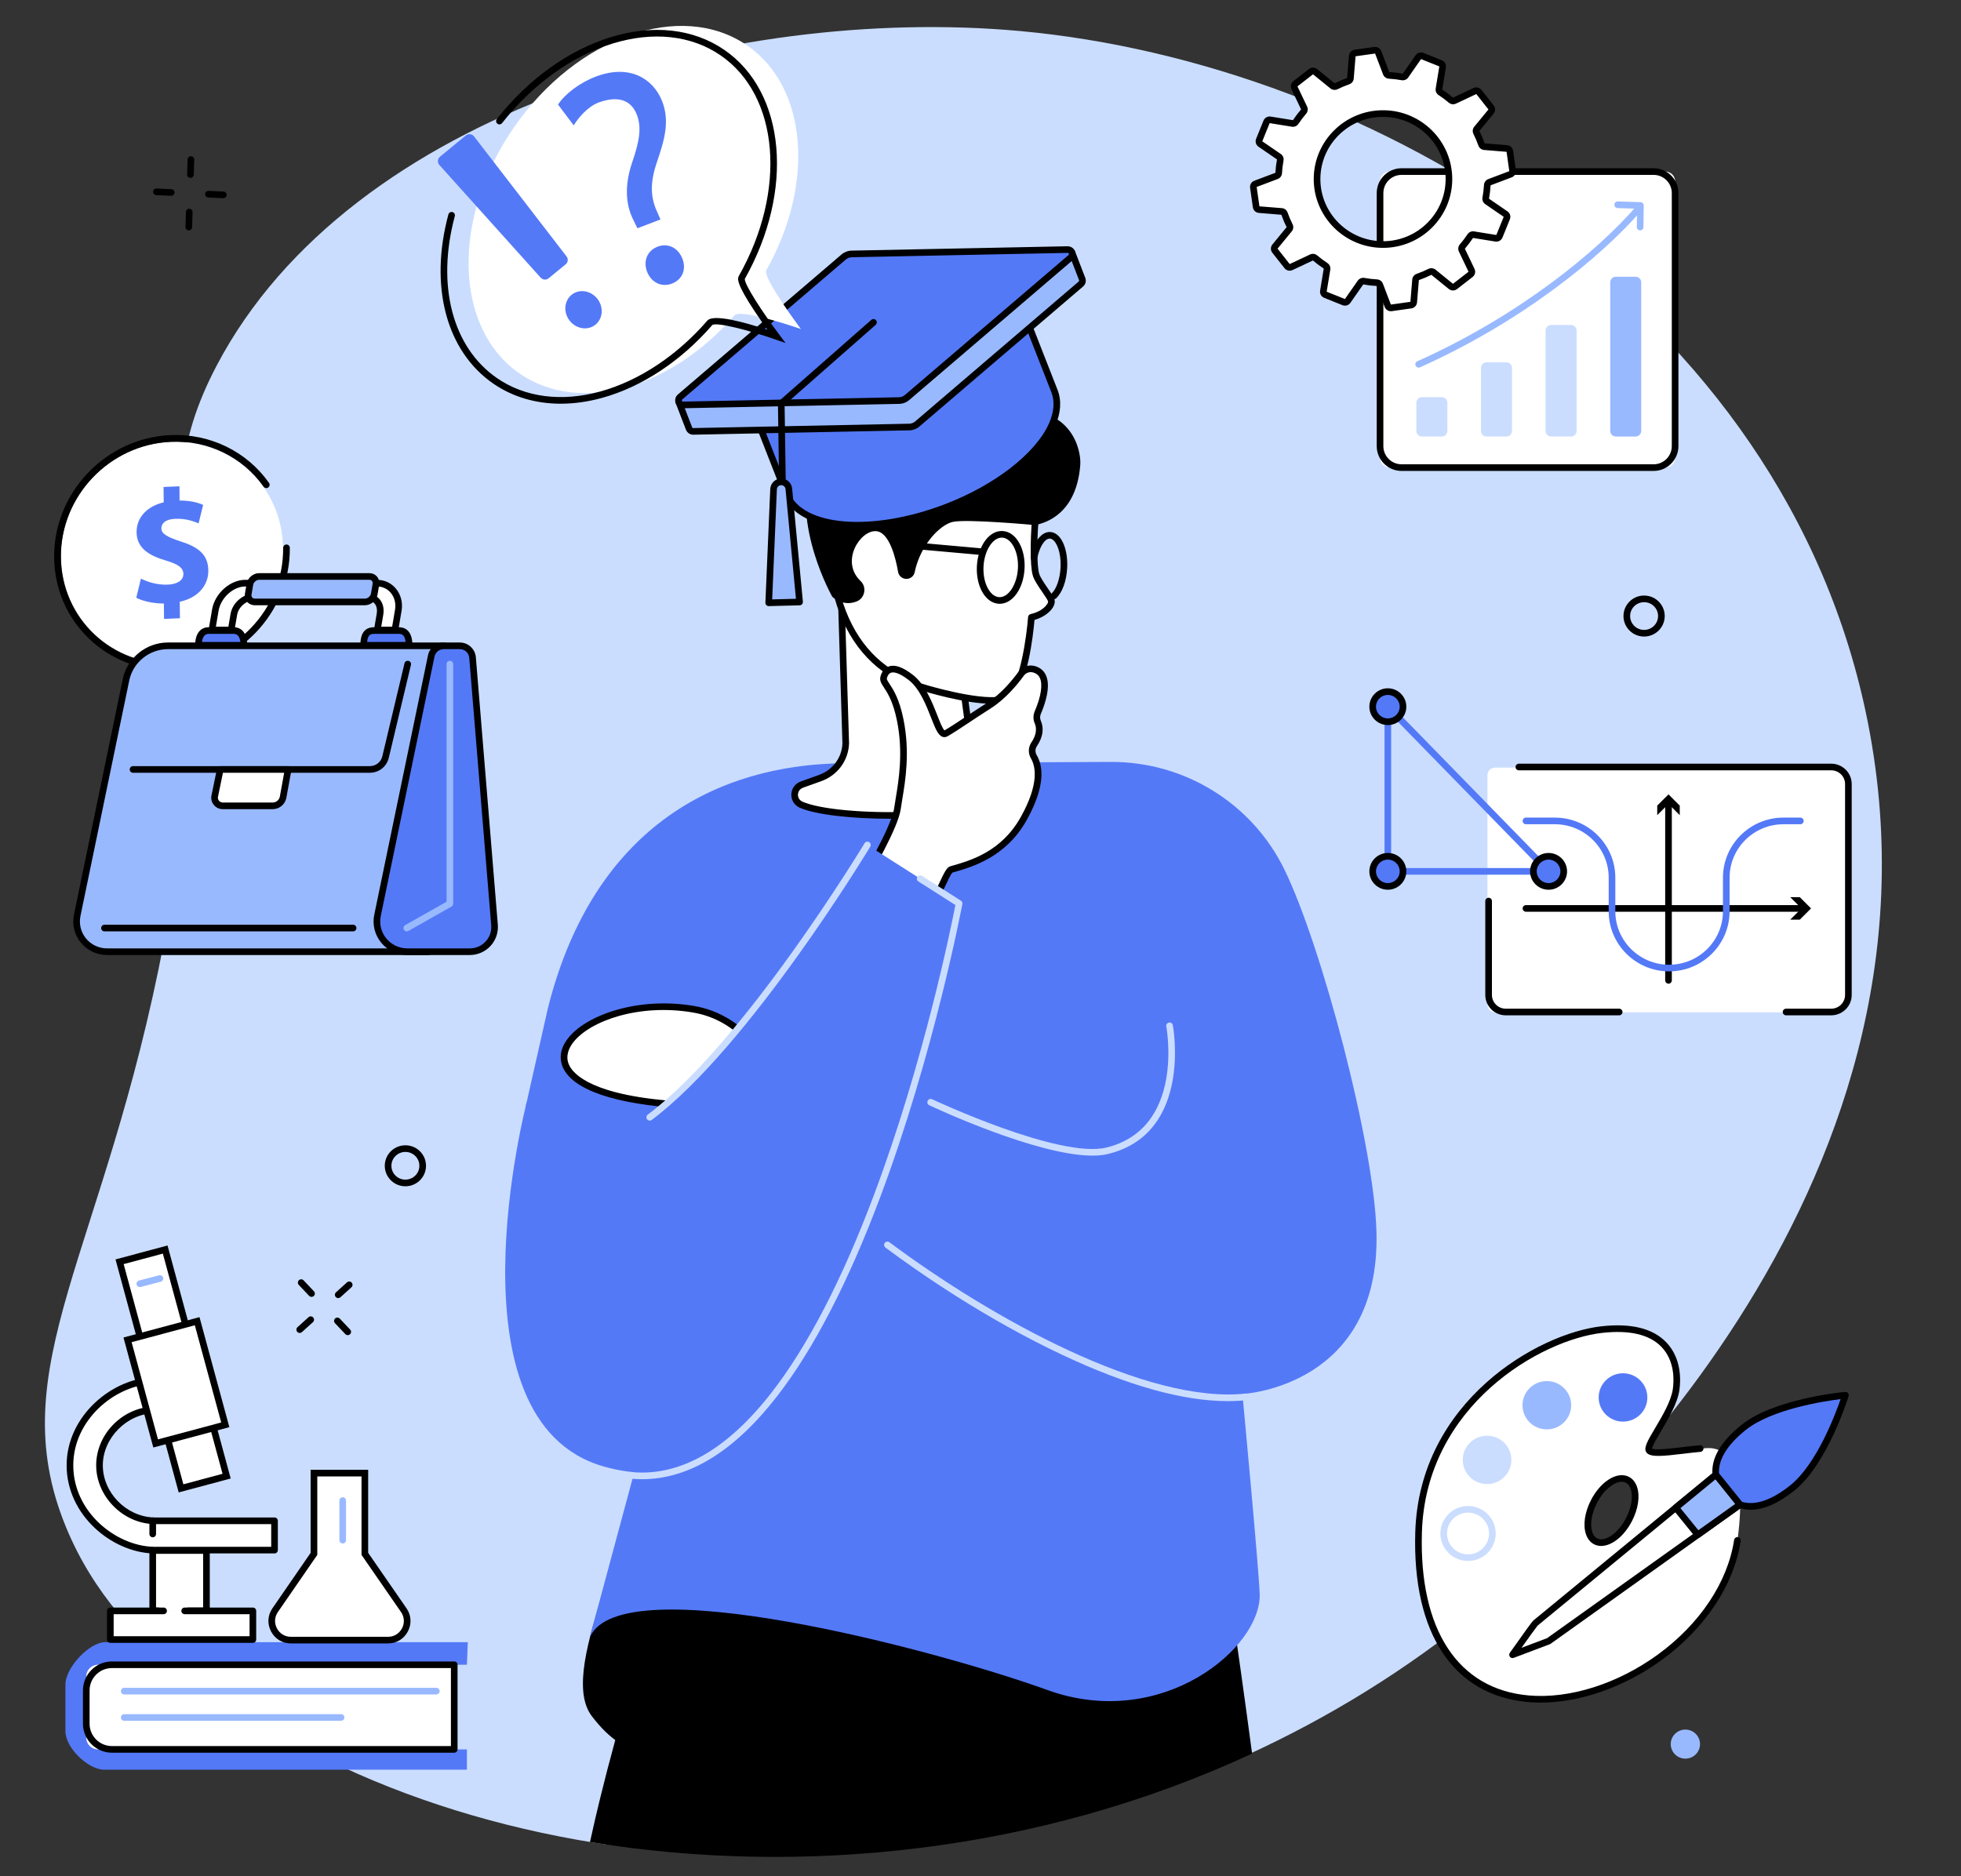 <?xml version="1.0" encoding="UTF-8"?><svg xmlns="http://www.w3.org/2000/svg" xmlns:xlink="http://www.w3.org/1999/xlink" height="1870.8" preserveAspectRatio="xMidYMid meet" version="1.0" viewBox="290.4 309.5 1954.9 1870.8" width="1954.9" zoomAndPan="magnify"><rect x="290.4" y="309.5" width="1954.9" height="1870.8" fill="#333333" stroke="none"/><g><g id="change1_1"><path d="M 356.242 1832.238 C 410.043 1962.82 535.984 2024.5 616.48 2063.922 C 696.766 2103.238 787.609 2131.418 884.16 2146.969 C 976.176 2161.789 1076.742 2128.09 1174.91 2118.691 C 1296.711 2107.02 1416.645 2112.781 1533.418 2059.41 C 1614.055 2022.551 1691.598 1975.16 1763.363 1916.441 C 1844.664 1849.93 2245.34 1501.508 2152.539 1030.25 C 2070.508 613.637 1656.195 372.27 1307.141 340.438 C 1017.961 314.059 640.184 419.547 506.48 673.848 C 422.402 833.766 523.207 884.441 454.246 1246.68 C 394.559 1560.207 290.434 1672.52 356.242 1832.238" fill="#caddff"/></g><g id="change2_1"><path d="M 1538.59 2057.871 C 1522.352 1936.121 1510.039 1857.281 1510.039 1857.281 L 995.859 1767.969 L 944.539 1913.559 C 929.176 1957.66 908.129 2022.852 888.52 2103.059 C 885.625 2114.91 881.941 2130.379 878.547 2146.102 C 1087.82 2180.281 1325 2157.121 1538.59 2057.871" fill="inherit"/></g><g id="change2_2"><path d="M 889.824 1902.031 C 878.449 1940.922 860.617 1994.73 880.363 2020.559 C 916.242 2067.5 946 2059.969 990.285 2043.82 C 1078.852 2011.531 1220.191 1960.531 1261.449 1988.879 L 1263.281 1902.031 L 889.824 1902.031" fill="inherit"/></g><g id="change3_1"><path d="M 1397.707 1069.172 C 1471.266 1068.836 1538.469 1110.43 1570.656 1176.137 C 1607.938 1252.262 1660.559 1451.477 1662.613 1538.484 C 1666.203 1690.562 1532.988 1699.133 1529.031 1699.355 C 1528.98 1699.355 1528.941 1699.395 1528.949 1699.445 C 1529.359 1703.844 1544.938 1869.094 1546.164 1898.422 C 1548.414 1952.074 1448.902 2035.793 1334.617 1994.543 C 1220.898 1953.512 910.223 1871.762 878.672 1941.363 C 878.625 1941.473 878.488 1941.422 878.516 1941.312 L 1008.844 1457.816 C 1008.863 1457.754 1008.816 1457.703 1008.754 1457.703 L 901.773 1462.875 C 901.758 1462.875 901.738 1462.867 901.723 1462.855 L 814.594 1412.473 C 814.559 1412.449 814.543 1412.418 814.551 1412.379 L 836.617 1314.645 C 878.527 1147.676 990.664 1071.062 1135.379 1070.398 L 1397.707 1069.172" fill="#5479f7"/></g><g id="change4_1"><path d="M 1054.629 1442.172 C 1034.629 1438.48 1040.102 1415.301 969.84 1411.109 C 767.098 1399.031 865.352 1296.09 981.496 1315.699 C 1019.988 1322.199 1035.129 1347.102 1049.609 1353.422 C 1171.129 1406.441 1094.488 1449.539 1054.629 1442.172" fill="#fff"/></g><g id="change2_3"><path d="M 1055.23 1438.922 C 1075.578 1442.672 1106.051 1432.289 1111.27 1415.238 C 1114.43 1404.922 1110.441 1383.57 1048.289 1356.449 C 1043.191 1354.23 1038.25 1350.09 1032.531 1345.301 C 1020.781 1335.461 1006.16 1323.219 980.949 1318.961 C 927.648 1309.961 878.488 1327.141 861.742 1348.941 C 857.664 1354.25 853.656 1362.441 857.711 1371.328 C 861.914 1380.539 881.27 1402.52 970.039 1407.809 C 1018.301 1410.691 1031.828 1422.469 1041.719 1431.07 C 1046.262 1435.012 1049.539 1437.871 1055.23 1438.922 Z M 1064.422 1446.328 C 1060.82 1446.328 1057.328 1446.039 1054.031 1445.43 C 1046.559 1444.039 1042.102 1440.172 1037.379 1436.059 C 1028.211 1428.078 1015.648 1417.16 969.645 1414.41 C 903.656 1410.48 861.77 1396.16 851.691 1374.078 C 847.402 1364.672 849.062 1354.59 856.496 1344.91 C 874.434 1321.551 926.301 1303.031 982.051 1312.441 C 1009.031 1316.988 1025.07 1330.422 1036.781 1340.23 C 1042.109 1344.691 1046.711 1348.539 1050.941 1350.391 C 1114.449 1378.102 1122.238 1402 1117.59 1417.172 C 1112.07 1435.211 1086.461 1446.328 1064.422 1446.328" fill="inherit"/></g><g id="change4_2"><path d="M 1309.871 1097.629 C 1316.629 1091.852 1313.051 1080.789 1304.199 1079.73 L 1290.449 1078.07 C 1275.68 1076.289 1263.359 1066.469 1258.559 1052.879 L 1235.91 885.641 L 1189.469 902.25 L 1128.02 871.859 L 1133.512 1050.559 C 1133.07 1066.141 1122.91 1079.91 1107.879 1085.281 L 1089.922 1091.699 C 1080.469 1095.078 1080.031 1107.898 1089.191 1111.891 C 1125.762 1127.828 1274.43 1127.961 1309.871 1097.629" fill="#fff"/></g><g id="change2_4"><path d="M 1131.488 877.273 L 1136.812 1050.465 C 1136.324 1067.715 1125.402 1082.527 1108.996 1088.402 L 1091.039 1094.82 C 1087.355 1096.133 1085.965 1099.246 1085.875 1101.707 C 1085.793 1104.16 1086.965 1107.324 1090.508 1108.863 C 1108.055 1116.512 1153.012 1120.605 1199.828 1118.812 C 1252.398 1116.801 1292.738 1107.941 1307.715 1095.121 C 1309.805 1093.34 1310.578 1090.688 1309.766 1088.023 C 1309.113 1085.871 1307.203 1083.43 1303.801 1083.02 L 1290.055 1081.367 C 1273.988 1079.426 1260.727 1068.934 1255.434 1053.988 C 1255.363 1053.781 1255.301 1053.551 1255.273 1053.328 L 1233.18 890.137 L 1190.586 905.371 C 1189.738 905.672 1188.805 905.625 1188.004 905.223 Z M 1178.336 1125.84 C 1138.867 1125.84 1103.41 1121.707 1087.867 1114.93 C 1082.371 1112.539 1079.066 1107.371 1079.266 1101.488 C 1079.469 1095.562 1083.133 1090.625 1088.809 1088.594 L 1106.766 1082.18 C 1120.598 1077.223 1129.797 1064.781 1130.207 1050.477 L 1124.703 871.969 C 1124.664 870.809 1125.242 869.707 1126.223 869.086 C 1127.203 868.457 1128.438 868.387 1129.477 868.898 L 1189.676 898.668 L 1234.793 882.531 C 1235.73 882.199 1236.773 882.301 1237.625 882.82 C 1238.484 883.34 1239.055 884.211 1239.188 885.203 L 1261.789 1052.098 C 1266.301 1064.48 1277.402 1073.18 1290.848 1074.789 L 1304.59 1076.441 C 1310.086 1077.102 1314.5 1080.816 1316.09 1086.113 C 1317.664 1091.277 1316.09 1096.652 1312.02 1100.156 C 1288.836 1119.984 1226.012 1124.441 1200.078 1125.422 C 1192.77 1125.699 1185.473 1125.84 1178.336 1125.84" fill="inherit"/></g><g id="change4_3"><path d="M 1256.508 752.656 C 1335.664 781.793 1322.051 833.012 1322.051 833.012 C 1321.059 847.102 1320.492 872.902 1323.121 882.25 C 1325.277 889.961 1337.934 904.477 1338.535 908.758 C 1339.145 913.055 1332.289 921.848 1318.59 924.965 C 1318.59 924.965 1313.391 993.41 1295.441 1004.629 C 1277.5 1015.836 1208.418 994.312 1208.418 994.312 L 1196.789 989.66 C 1159.348 974.645 1136.465 943.43 1125.57 904.785 C 1125.57 904.785 1075.164 685.891 1256.508 752.656" fill="#fff"/></g><g id="change2_5"><path d="M 1209.52 991.203 C 1228.438 997.074 1280.059 1010.355 1293.688 1001.828 C 1307.242 993.352 1313.875 943.293 1315.285 924.723 C 1315.395 923.281 1316.434 922.074 1317.844 921.75 C 1330.641 918.844 1335.523 911.16 1335.262 909.238 C 1334.992 907.883 1331.777 903.191 1329.434 899.773 C 1325.41 893.895 1321.242 887.816 1319.93 883.148 C 1316.824 872.102 1318.031 843.051 1318.746 832.785 C 1318.758 832.578 1318.801 832.375 1318.844 832.168 C 1319.355 830.203 1330.5 783.43 1255.371 755.77 C 1207.75 738.242 1172.395 739.219 1150.289 758.699 C 1105.137 798.461 1128.543 902.996 1128.793 904.051 C 1140.164 944.41 1164.117 973.004 1198.008 986.59 Z M 1278.516 1011.148 C 1252.277 1011.148 1212.992 999.211 1207.414 997.488 C 1207.34 997.453 1207.262 997.422 1207.176 997.391 L 1195.543 992.734 C 1159.688 978.355 1134.383 948.25 1122.379 905.688 C 1121.316 901.09 1097.809 796.105 1145.906 753.738 C 1169.977 732.535 1207.578 731.125 1257.648 749.562 C 1335.145 778.09 1326.363 828.652 1325.332 833.5 C 1324.301 848.367 1323.922 872.883 1326.301 881.359 C 1327.309 884.973 1331.52 891.105 1334.895 896.043 C 1339.062 902.109 1341.438 905.68 1341.805 908.305 C 1342.707 914.695 1334.742 923.824 1321.688 927.59 C 1320.504 941.195 1314.664 996.52 1297.195 1007.438 C 1292.93 1010.105 1286.297 1011.148 1278.516 1011.148" fill="inherit"/></g><g id="change2_6"><path d="M 1230.449 715.602 C 1251.262 720.676 1271.602 733.664 1282.348 734.82 C 1299.688 736.676 1312.203 714.414 1334.105 722.5 C 1353.355 729.598 1364.18 745.984 1366.918 764.457 C 1367.379 767.531 1367.512 770.797 1367.215 774.27 C 1363.137 820.98 1333.906 830.906 1322.051 833.016 C 1322.051 833.016 1253.328 826.664 1239.922 829.906 C 1227.395 832.949 1208.012 852.465 1202.176 880.188 C 1201.418 883.77 1198.285 886.387 1194.625 886.66 C 1190.328 886.98 1186.438 884.035 1185.715 879.805 C 1183.418 866.484 1177.141 839.859 1163.617 839.078 C 1147.848 838.168 1127.77 869.344 1148.375 888.879 C 1154.727 894.891 1152.617 905.848 1144.496 909.121 C 1137.738 911.836 1129.285 912 1120.145 904.582 C 1120.145 904.582 1079.449 833.266 1098.859 773.07 C 1118.266 712.875 1202.77 708.844 1230.449 715.602" fill="inherit"/></g><g id="change2_7"><path d="M 1340.957 906.961 C 1340.062 906.961 1339.176 906.605 1338.523 905.902 C 1337.281 904.559 1337.363 902.469 1338.707 901.227 C 1343.555 896.723 1347.07 886.637 1347.641 875.535 C 1348.047 867.547 1346.957 860.031 1344.555 854.344 C 1342.516 849.508 1339.766 846.652 1337.035 846.512 C 1336.965 846.512 1336.883 846.512 1336.812 846.512 C 1331.883 846.512 1326.605 854.855 1324.457 866.113 C 1324.109 867.906 1322.387 869.074 1320.586 868.738 C 1318.793 868.402 1317.609 866.672 1317.957 864.879 C 1320.891 849.496 1328.684 839.504 1337.371 839.91 C 1342.812 840.184 1347.527 844.402 1350.645 851.77 C 1353.438 858.348 1354.711 866.918 1354.254 875.871 C 1353.582 888.797 1349.344 900.379 1343.199 906.074 C 1342.566 906.668 1341.754 906.961 1340.957 906.961" fill="inherit"/></g><g id="change2_8"><path d="M 1289.055 845.535 C 1279.941 845.535 1271.672 858.543 1270.859 874.336 C 1270.441 882.531 1271.988 890.293 1275.23 896.184 C 1278.207 901.578 1282.195 904.656 1286.477 904.879 C 1295.793 905.32 1304.328 892.168 1305.164 876.09 C 1305.582 867.895 1304.031 860.133 1300.789 854.242 C 1297.812 848.859 1293.828 845.77 1289.547 845.555 C 1289.383 845.547 1289.219 845.535 1289.055 845.535 Z M 1286.984 911.508 C 1286.699 911.508 1286.414 911.496 1286.141 911.488 C 1279.484 911.141 1273.559 906.848 1269.43 899.387 C 1265.605 892.422 1263.762 883.41 1264.242 874 C 1265.301 853.66 1276.578 838.215 1289.883 838.949 C 1296.539 839.285 1302.461 843.578 1306.57 851.051 C 1310.414 858.004 1312.258 867.016 1311.77 876.426 C 1310.73 896.336 1299.934 911.508 1286.984 911.508" fill="inherit"/></g><g id="change2_9"><path d="M 1270 862.953 C 1269.898 862.953 1269.797 862.953 1269.695 862.941 L 1194.184 856.188 C 1192.371 856.027 1191.016 854.414 1191.188 852.594 C 1191.348 850.77 1192.969 849.414 1194.781 849.594 L 1270.293 856.352 C 1272.105 856.523 1273.453 858.121 1273.293 859.945 C 1273.141 861.664 1271.691 862.953 1270 862.953" fill="inherit"/></g><g id="change3_2"><path d="M 1307.203 611.598 L 1341.578 699.402 C 1355.469 735.441 1306.809 787.449 1232.895 815.555 C 1158.969 843.672 1087.793 837.242 1073.902 801.199 L 1039.52 713.406 L 1307.203 611.598" fill="#5479f7"/></g><g id="change2_10"><path d="M 1043.82 715.309 L 1076.98 800.004 C 1090.199 834.305 1159.621 839.887 1231.723 812.469 C 1281.73 793.445 1322.684 761.777 1336.07 731.793 C 1341.211 720.266 1342.035 709.773 1338.496 700.59 L 1305.309 615.852 Z M 1145.469 836.383 C 1140.371 836.383 1135.398 836.172 1130.59 835.73 C 1099.242 832.91 1078.012 821.07 1070.809 802.395 L 1036.441 714.613 C 1036.121 713.789 1036.129 712.871 1036.492 712.059 C 1036.852 711.258 1037.52 710.629 1038.34 710.316 L 1306.016 608.5 C 1307.711 607.863 1309.613 608.699 1310.277 610.395 L 1344.66 698.199 C 1348.859 709.098 1348.004 721.297 1342.117 734.484 C 1327.84 766.488 1286.445 798.738 1234.066 818.656 C 1203.574 830.254 1172.695 836.383 1145.469 836.383" fill="inherit"/></g><g id="change5_1"><path d="M 1021.754 689.512 L 1136.594 579.016 C 1138.824 577.113 1141.652 576.043 1144.594 575.98 L 1304.355 582.035 L 1359.02 561.246 L 1369.188 587.637 C 1369.82 589.293 1369.523 591.289 1367.93 592.668 L 1204.824 732.211 C 1202.598 734.129 1199.77 735.199 1196.816 735.258 L 981.602 739.598 C 979.484 739.648 977.914 738.34 977.277 736.684 L 967.105 710.305 L 1021.754 689.512" fill="#99b9ff"/></g><g id="change2_11"><path d="M 1021.75 689.52 L 1021.781 689.52 Z M 971.383 712.207 L 980.363 735.508 C 980.477 735.805 980.777 736.293 981.5 736.293 C 981.508 736.293 981.52 736.293 981.531 736.293 L 1196.75 731.957 C 1198.918 731.906 1201.027 731.121 1202.672 729.715 L 1365.77 590.164 C 1366.32 589.688 1366.211 589.129 1366.094 588.832 L 1357.109 565.508 L 1305.531 585.125 C 1305.125 585.293 1304.66 585.375 1304.23 585.34 L 1144.461 579.285 C 1142.492 579.332 1140.383 580.133 1138.742 581.539 L 1024.051 691.902 C 1023.73 692.211 1023.352 692.449 1022.934 692.605 Z M 981.5 742.906 C 978.227 742.906 975.371 740.953 974.188 737.879 L 964.016 711.492 C 963.699 710.672 963.723 709.754 964.082 708.957 C 964.438 708.156 965.102 707.523 965.926 707.215 L 1019.953 686.672 L 1134.301 576.641 C 1137.25 574.113 1140.832 572.742 1144.52 572.672 L 1303.812 578.703 L 1357.836 558.156 C 1359.527 557.512 1361.445 558.359 1362.09 560.062 L 1372.266 586.449 C 1373.48 589.582 1372.613 593.016 1370.074 595.184 L 1206.977 734.73 C 1204.164 737.141 1200.578 738.496 1196.895 738.57 L 981.664 742.906 C 981.609 742.906 981.555 742.906 981.5 742.906" fill="inherit"/></g><g id="change3_3"><path d="M 968.359 705.273 L 1131.457 565.73 C 1133.688 563.812 1136.516 562.742 1139.457 562.684 L 1354.676 558.348 C 1358.918 558.262 1360.957 563.539 1357.75 566.293 L 1194.645 705.836 C 1192.418 707.754 1189.586 708.824 1186.648 708.883 L 971.422 713.219 C 967.184 713.305 965.148 708.027 968.359 705.273" fill="#5479f7"/></g><g id="change2_12"><path d="M 970.512 707.781 C 969.992 708.234 970.047 708.746 970.184 709.105 C 970.301 709.414 970.551 709.965 971.355 709.906 L 1186.578 705.574 C 1188.75 705.523 1190.848 704.727 1192.5 703.316 L 1355.605 563.77 C 1356.117 563.328 1356.059 562.805 1355.914 562.445 C 1355.809 562.148 1355.547 561.621 1354.746 561.645 L 1139.531 565.988 C 1137.359 566.035 1135.258 566.836 1133.609 568.23 Z M 971.324 716.527 C 968.039 716.527 965.18 714.559 964.004 711.469 C 962.812 708.34 963.68 704.93 966.211 702.758 L 1129.309 563.207 C 1132.109 560.809 1135.699 559.449 1139.391 559.379 L 1354.613 555.035 C 1357.98 555.047 1360.914 556.945 1362.109 560.094 C 1363.289 563.207 1362.43 566.633 1359.898 568.805 L 1196.797 708.352 C 1193.992 710.75 1190.41 712.113 1186.711 712.184 L 971.492 716.527 C 971.434 716.527 971.379 716.527 971.324 716.527" fill="inherit"/></g><g id="change5_2"><path d="M 1068.969 789.941 C 1072.984 789.836 1076.395 792.867 1076.773 796.867 L 1087.496 909.727 L 1056.723 910.523 L 1061.551 797.266 C 1061.719 793.246 1064.969 790.047 1068.969 789.941" fill="#99b9ff"/></g><g id="change2_13"><path d="M 1069.176 793.238 C 1069.137 793.238 1069.105 793.238 1069.062 793.238 C 1066.801 793.301 1064.953 795.129 1064.867 797.398 L 1060.18 907.117 L 1083.863 906.508 L 1073.488 797.18 C 1073.277 794.949 1071.395 793.238 1069.176 793.238 Z M 1056.723 913.824 C 1055.84 913.824 1054.996 913.469 1054.367 912.836 C 1053.727 912.176 1053.391 911.293 1053.422 910.379 L 1058.254 797.117 C 1058.496 791.387 1063.176 786.773 1068.895 786.625 C 1068.988 786.625 1069.082 786.625 1069.176 786.625 C 1074.77 786.625 1079.531 790.934 1080.066 796.547 L 1090.789 909.41 C 1090.871 910.324 1090.59 911.23 1089.969 911.922 C 1089.359 912.605 1088.496 913.004 1087.582 913.027 L 1056.816 913.824 C 1056.785 913.824 1056.754 913.824 1056.723 913.824" fill="inherit"/></g><g id="change2_14"><path d="M 1070.367 792.27 C 1068.559 792.27 1067.086 790.82 1067.059 789.008 L 1065.918 711.809 C 1065.898 710.844 1066.309 709.914 1067.035 709.281 L 1158.992 628.418 C 1160.359 627.211 1162.449 627.336 1163.656 628.715 C 1164.852 630.082 1164.727 632.176 1163.359 633.383 L 1072.559 713.246 L 1073.676 788.914 C 1073.695 790.742 1072.238 792.246 1070.418 792.27 C 1070.395 792.27 1070.375 792.27 1070.367 792.27" fill="inherit"/></g><g id="change4_4"><path d="M 1149.621 1189.859 C 1149.621 1189.859 1179.02 1235.988 1205.512 1227.84 C 1219.422 1223.559 1233 1178.07 1238.551 1176.461 C 1256.309 1171.289 1290.121 1162.852 1310.879 1125.762 C 1330.27 1091.121 1326.051 1072.621 1321.051 1064.121 C 1318.738 1060.199 1318.781 1055.34 1321.328 1051.57 C 1325.039 1046.102 1328.629 1037.82 1324.891 1029.289 C 1323.578 1026.301 1323.699 1022.871 1324.988 1019.871 C 1329.922 1008.398 1339.039 982 1321.301 976.801 C 1316.5 975.391 1311.309 977.191 1308.379 981.219 C 1302.75 988.988 1291 1003.621 1276.469 1012.871 C 1255.922 1025.941 1243.609 1034.879 1233.289 1040.762 C 1224.441 1045.801 1219.781 1001.672 1198.531 985.09 C 1179.672 970.371 1173.25 977.82 1171.359 984.73 C 1169.48 991.648 1181.148 994.391 1187.809 1027.289 C 1195.602 1065.781 1187.461 1098.18 1185.09 1115.512 C 1182.32 1135.828 1149.621 1189.859 1149.621 1189.859" fill="#fff"/></g><g id="change2_15"><path d="M 1153.531 1189.77 C 1159.02 1197.75 1183.469 1231.148 1204.531 1224.68 C 1211.641 1222.5 1220.23 1204.02 1225.91 1191.801 C 1231.691 1179.371 1234.172 1174.289 1237.629 1173.281 L 1239.871 1172.629 C 1258.148 1167.371 1288.738 1158.551 1307.988 1124.141 C 1326.879 1090.41 1322.488 1073.102 1318.199 1065.789 C 1315.191 1060.68 1315.34 1054.52 1318.59 1049.719 C 1321.82 1044.961 1325 1037.781 1321.859 1030.621 C 1320.23 1026.898 1320.262 1022.5 1321.949 1018.57 C 1328.219 1003.98 1330.059 991.898 1327.02 985.422 C 1325.73 982.691 1323.559 980.91 1320.371 979.98 C 1316.922 978.969 1313.18 980.25 1311.059 983.172 C 1305.23 991.211 1293.199 1006.141 1278.238 1015.66 C 1269.309 1021.34 1262.02 1026.191 1255.59 1030.461 C 1247.352 1035.93 1240.84 1040.262 1234.93 1043.629 C 1233.328 1044.539 1231.621 1044.711 1229.961 1044.129 C 1225.441 1042.531 1222.719 1035.59 1218.602 1025.078 C 1213.801 1012.84 1207.23 996.07 1196.488 987.699 C 1185.988 979.5 1180.828 979.48 1178.68 980.191 C 1176.27 981 1175.102 983.578 1174.551 985.602 C 1174.23 986.789 1174.91 987.969 1177.102 991.281 C 1180.77 996.828 1186.898 1006.121 1191.051 1026.629 C 1197.711 1059.5 1192.988 1087.789 1189.859 1106.5 C 1189.281 1110.02 1188.75 1113.18 1188.371 1115.961 C 1185.801 1134.82 1159.359 1179.988 1153.531 1189.77 Z M 1199.039 1232.109 C 1172.961 1232.109 1147.969 1193.441 1146.828 1191.641 C 1146.148 1190.578 1146.141 1189.23 1146.789 1188.148 C 1147.109 1187.609 1179.172 1134.469 1181.809 1115.059 C 1182.199 1112.23 1182.738 1109 1183.34 1105.41 C 1186.379 1087.18 1190.98 1059.621 1184.57 1027.941 C 1180.672 1008.691 1174.98 1000.078 1171.578 994.93 C 1169.039 991.078 1167.031 988.039 1168.172 983.859 C 1169.551 978.801 1172.539 975.262 1176.602 973.91 C 1182.719 971.871 1190.559 974.68 1200.57 982.48 C 1212.73 991.969 1219.68 1009.711 1224.762 1022.66 C 1227.02 1028.43 1230.07 1036.23 1231.93 1037.73 C 1237.59 1034.48 1243.93 1030.262 1251.93 1024.949 C 1258.379 1020.66 1265.699 1015.801 1274.691 1010.078 C 1288.73 1001.148 1300.148 986.949 1305.699 979.281 C 1309.461 974.102 1316.102 971.828 1322.238 973.629 C 1327.27 975.109 1330.891 978.121 1333 982.602 C 1338.281 993.809 1332.148 1011.578 1328.031 1021.18 C 1327.059 1023.441 1327.02 1025.91 1327.922 1027.961 C 1331.371 1035.82 1330.039 1044.621 1324.07 1053.43 C 1322.262 1056.09 1322.199 1059.551 1323.898 1062.441 C 1330.031 1072.859 1333.238 1092.59 1313.77 1127.379 C 1293.18 1164.148 1259.691 1173.801 1241.699 1178.988 L 1239.801 1179.539 C 1238.211 1181.031 1234.73 1188.531 1231.91 1194.578 C 1223.121 1213.488 1215.672 1228.18 1206.48 1231 C 1204 1231.77 1201.52 1232.109 1199.039 1232.109" fill="inherit"/></g><g id="change3_4"><path d="M 1246.512 1210.27 L 1157.461 1153.531 C 1157.461 1153.531 1037.078 1348.172 945.914 1414.23 C 901.531 1446.398 815.43 1408.578 815.43 1408.578 C 815.43 1408.578 732.766 1726.27 892.32 1771.68 C 1158.109 1847.328 1246.512 1210.27 1246.512 1210.27" fill="#5479f7"/></g><g id="change1_2"><path d="M 1514.352 1706.48 C 1469.969 1706.48 1414.809 1691.109 1350 1660.648 C 1272.449 1624.211 1205.859 1577.789 1173.07 1553.371 C 1171.602 1552.281 1171.301 1550.199 1172.391 1548.738 C 1173.48 1547.27 1175.551 1546.969 1177.02 1548.059 C 1279.422 1624.34 1433.922 1709.629 1532.309 1698.922 C 1534.121 1698.73 1535.762 1700.039 1535.961 1701.852 C 1536.16 1703.672 1534.84 1705.301 1533.031 1705.5 C 1527.031 1706.148 1520.801 1706.48 1514.352 1706.48" fill="#caddff"/></g><g id="change1_3"><path d="M 1379.5 1461.699 C 1324.012 1461.699 1221.551 1413.73 1216.789 1411.48 C 1215.129 1410.699 1214.43 1408.73 1215.199 1407.078 C 1215.98 1405.422 1217.961 1404.719 1219.609 1405.5 C 1220.871 1406.09 1346.801 1465.07 1393.398 1453.648 C 1471.91 1434.422 1453.281 1333.93 1453.078 1332.922 C 1452.73 1331.121 1453.898 1329.391 1455.699 1329.039 C 1457.5 1328.68 1459.23 1329.859 1459.578 1331.648 C 1459.789 1332.719 1479.539 1439.371 1394.969 1460.078 C 1390.422 1461.191 1385.211 1461.699 1379.5 1461.699" fill="#caddff"/></g><g id="change1_4"><path d="M 938.109 1426.789 C 937.105 1426.789 936.109 1426.328 935.457 1425.461 C 934.363 1424 934.664 1421.93 936.129 1420.828 C 1032.109 1349.09 1151.07 1152.238 1152.262 1150.262 C 1153.199 1148.691 1155.23 1148.191 1156.801 1149.129 C 1158.371 1150.07 1158.871 1152.102 1157.93 1153.672 C 1156.73 1155.66 1037.109 1353.609 940.09 1426.129 C 939.496 1426.578 938.801 1426.789 938.109 1426.789" fill="#caddff"/></g><g id="change1_5"><path d="M 930.402 1784.328 C 926.98 1784.328 923.551 1784.18 920.113 1783.879 C 918.293 1783.719 916.945 1782.121 917.102 1780.301 C 917.262 1778.48 918.848 1777.141 920.684 1777.289 C 968.871 1781.449 1015.719 1754.551 1060.012 1697.359 C 1095.828 1651.102 1129.969 1585.148 1161.48 1501.34 C 1211.66 1367.879 1239.172 1230.719 1242.828 1211.852 L 1205.91 1188.34 C 1204.371 1187.359 1203.91 1185.32 1204.891 1183.77 C 1205.871 1182.23 1207.922 1181.781 1209.461 1182.762 L 1248.281 1207.48 C 1249.422 1208.199 1250.012 1209.551 1249.762 1210.879 C 1249.48 1212.352 1221.648 1360.07 1167.699 1503.602 C 1135.949 1588.051 1101.488 1654.59 1065.262 1701.379 C 1022.609 1756.469 977.293 1784.328 930.402 1784.328" fill="#caddff"/></g><g id="change4_5"><path d="M 572.5 855.852 C 573.098 916.801 524.043 968.277 462.93 970.824 C 401.82 973.371 351.793 926.035 351.195 865.074 C 350.594 804.129 399.652 752.652 460.762 750.102 C 521.875 747.555 571.902 794.891 572.5 855.852" fill="#fff"/></g><g id="change2_16"><path d="M 458.07 977.723 C 428.477 977.73 400.742 966.781 379.496 946.602 C 357.16 925.383 344.691 896.504 344.383 865.266 C 343.75 800.715 395.879 746 460.59 743.305 C 499.695 741.688 536.332 759.484 558.582 790.953 C 559.637 792.441 559.285 794.5 557.793 795.559 C 556.301 796.613 554.234 796.258 553.18 794.77 C 532.23 765.148 497.738 748.375 460.867 749.918 C 399.688 752.473 350.398 804.176 351 865.199 C 351.289 894.629 363.027 921.832 384.055 941.801 C 405.188 961.875 433.164 972.254 462.828 971.012 C 524.008 968.453 573.293 916.742 572.695 855.73 C 572.676 853.906 574.145 852.406 575.969 852.395 C 575.98 852.395 575.992 852.395 576.004 852.395 C 577.812 852.395 579.293 853.852 579.309 855.664 C 579.945 920.215 527.812 974.918 463.102 977.625 C 461.422 977.688 459.742 977.723 458.07 977.723" fill="inherit"/></g><g id="change3_5"><path d="M 453.93 926.582 L 453.777 911.262 C 442.945 911.23 432.414 908.77 426.238 905.484 L 430.898 886.418 C 437.727 889.84 447.293 892.836 457.797 892.395 C 467.008 892.008 473.273 888.199 473.211 881.754 C 473.152 875.633 467.941 871.98 455.945 868.441 C 438.598 863.367 426.723 855.801 426.566 840.168 C 426.43 825.98 436.336 814.449 453.594 810.336 L 453.445 795.027 L 469.281 794.367 L 469.422 808.547 C 480.25 808.578 487.547 810.535 492.906 812.891 L 488.398 831.297 C 484.18 829.703 476.707 826.305 465.074 826.785 C 454.57 827.227 451.223 831.883 451.266 836.391 C 451.316 841.719 457.004 844.867 470.793 849.449 C 490.09 855.414 497.934 863.953 498.074 878.457 C 498.215 892.805 488.156 905.477 469.602 909.473 L 469.766 925.91 L 453.93 926.582" fill="#5479f7"/></g><g id="change5_3"><path d="M 717.676 1258.391 L 397.133 1258.391 C 377.891 1258.391 363.496 1240.852 367.371 1222.129 L 416.004 987.32 C 420.094 967.57 437.594 953.398 457.887 953.398 L 732.836 953.398 L 717.676 1258.391" fill="#99b9ff"/></g><g id="change2_17"><path d="M 457.891 956.711 C 439.246 956.711 422.996 969.859 419.242 987.988 L 370.609 1222.801 C 368.977 1230.699 370.965 1238.828 376.07 1245.102 C 381.238 1251.441 388.914 1255.078 397.133 1255.078 L 714.527 1255.078 L 729.359 956.711 Z M 717.676 1261.699 L 397.133 1261.699 C 386.914 1261.699 377.367 1257.172 370.938 1249.27 C 364.57 1241.449 362.09 1231.309 364.133 1221.461 L 412.766 986.648 C 417.148 965.469 436.129 950.09 457.891 950.09 L 732.836 950.09 C 733.738 950.09 734.605 950.461 735.23 951.121 C 735.855 951.781 736.184 952.66 736.137 953.559 L 720.977 1258.551 C 720.891 1260.32 719.438 1261.699 717.676 1261.699" fill="inherit"/></g><g id="change3_6"><path d="M 758.715 1258.391 L 696.512 1258.391 C 677.27 1258.391 662.871 1240.852 666.75 1222.129 L 720.312 963.5 C 721.527 957.621 726.742 953.398 732.785 953.398 L 748.781 953.398 C 755.414 953.398 760.934 958.461 761.473 965.02 L 783.383 1231.809 C 784.559 1246.129 773.18 1258.391 758.715 1258.391" fill="#5479f7"/></g><g id="change2_18"><path d="M 732.785 956.711 C 728.328 956.711 724.445 959.852 723.551 964.172 L 669.988 1222.801 C 668.352 1230.699 670.344 1238.828 675.449 1245.102 C 680.613 1251.441 688.289 1255.078 696.512 1255.078 L 758.715 1255.078 C 764.809 1255.078 770.43 1252.629 774.543 1248.16 C 778.605 1243.75 780.578 1238.039 780.086 1232.078 L 758.176 965.289 C 757.781 960.48 753.652 956.711 748.781 956.711 Z M 758.715 1261.699 L 696.512 1261.699 C 686.293 1261.699 676.746 1257.172 670.316 1249.27 C 663.949 1241.449 661.469 1231.309 663.508 1221.461 L 717.07 962.828 C 718.602 955.449 725.207 950.09 732.785 950.09 L 748.781 950.09 C 757.07 950.09 764.094 956.531 764.77 964.75 L 786.68 1231.531 C 787.312 1239.238 784.664 1246.941 779.406 1252.641 C 774.105 1258.398 766.562 1261.699 758.715 1261.699" fill="inherit"/></g><g id="change2_19"><path d="M 659.117 1079.969 L 423.027 1079.969 C 421.199 1079.969 419.719 1078.488 419.719 1076.66 C 419.719 1074.828 421.199 1073.352 423.027 1073.352 L 659.117 1073.352 C 665.051 1073.352 670.152 1069.352 671.52 1063.621 L 693.641 970.859 C 694.062 969.078 695.852 967.988 697.625 968.41 C 699.402 968.828 700.5 970.609 700.074 972.391 L 677.953 1065.16 C 675.871 1073.879 668.129 1079.969 659.117 1079.969" fill="inherit"/></g><g id="change4_6"><path d="M 577.645 1076.66 L 572.527 1104.828 C 571.391 1109.59 567.105 1112.961 562.176 1112.961 L 512.469 1112.961 C 507.059 1112.961 503.137 1107.828 504.59 1102.648 L 509.957 1076.66 L 577.645 1076.66" fill="#fff"/></g><g id="change2_20"><path d="M 512.652 1079.969 L 507.828 1103.32 C 507.812 1103.398 507.793 1103.469 507.773 1103.551 C 507.367 1105 507.656 1106.52 508.57 1107.719 C 509.5 1108.949 510.922 1109.648 512.469 1109.648 L 562.176 1109.648 C 565.594 1109.648 568.523 1107.352 569.312 1104.059 L 573.684 1079.969 Z M 562.176 1116.27 L 512.469 1116.27 C 508.832 1116.27 505.488 1114.609 503.301 1111.719 C 501.148 1108.891 500.449 1105.309 501.367 1101.879 L 506.719 1075.988 C 507.035 1074.449 508.387 1073.352 509.957 1073.352 L 577.648 1073.352 C 578.629 1073.352 579.559 1073.789 580.188 1074.539 C 580.816 1075.289 581.074 1076.289 580.902 1077.25 L 575.785 1105.422 C 574.246 1111.879 568.668 1116.27 562.176 1116.27" fill="inherit"/></g><g id="change2_21"><path d="M 642.422 1238.109 L 394.543 1238.109 C 392.715 1238.109 391.234 1236.629 391.234 1234.801 C 391.234 1232.98 392.715 1231.488 394.543 1231.488 L 642.422 1231.488 C 644.246 1231.488 645.727 1232.98 645.727 1234.801 C 645.727 1236.629 644.246 1238.109 642.422 1238.109" fill="inherit"/></g><g id="change3_7"><path d="M 523.348 938.18 L 498.43 938.18 C 489.73 938.18 488.25 947.27 488.25 952.859 L 533.527 952.859 C 533.527 947.27 532.047 938.18 523.348 938.18" fill="#5479f7"/></g><g id="change2_22"><path d="M 491.742 949.551 L 530.035 949.551 C 529.527 945.359 527.844 941.488 523.348 941.488 L 498.43 941.488 C 493.934 941.488 492.25 945.359 491.742 949.551 Z M 533.527 956.16 L 488.246 956.16 C 486.422 956.16 484.941 954.68 484.941 952.859 C 484.941 941.602 489.984 934.871 498.43 934.871 L 523.348 934.871 C 531.793 934.871 536.836 941.602 536.836 952.859 C 536.836 954.68 535.355 956.16 533.527 956.16" fill="inherit"/></g><g id="change3_8"><path d="M 688.02 938.18 L 663.18 938.18 C 653.434 938.18 652.996 947.27 652.996 952.859 L 698.199 952.859 C 698.199 947.27 697.156 938.18 688.02 938.18" fill="#5479f7"/></g><g id="change2_23"><path d="M 656.422 949.551 L 694.734 949.551 C 693.883 941.488 689.855 941.488 688.02 941.488 L 663.18 941.488 C 658.836 941.488 656.895 943.672 656.422 949.551 Z M 698.199 956.16 L 652.996 956.16 C 651.168 956.16 649.688 954.68 649.688 952.859 C 649.688 948.41 649.688 934.871 663.18 934.871 L 688.02 934.871 C 693.059 934.871 701.508 937.211 701.508 952.859 C 701.508 954.68 700.027 956.16 698.199 956.16" fill="inherit"/></g><g id="change4_7"><path d="M 684.117 937.641 L 687.473 917.852 C 689.852 903.82 680.324 890.922 666.195 890.922 L 534.938 890.922 C 520.809 890.922 507.43 903.82 505.051 917.852 L 501.695 937.641 L 520.879 937.641 L 523.488 922.238 C 525.34 911.309 535.754 903.98 546.746 903.98 L 652.598 903.98 C 665.098 903.98 671.008 911.309 669.156 922.238 L 666.547 937.641 L 684.117 937.641" fill="#fff"/></g><g id="change2_24"><path d="M 670.461 934.328 L 681.324 934.328 L 684.211 917.301 C 685.258 911.121 683.688 905 679.902 900.52 C 676.473 896.461 671.605 894.23 666.195 894.23 L 534.938 894.23 C 522.934 894.23 510.492 905.52 508.312 918.398 L 505.609 934.328 L 518.086 934.328 L 520.227 921.68 C 522.258 909.711 533.656 900.672 546.75 900.672 L 652.598 900.672 C 659.762 900.672 665.41 902.879 668.938 907.051 C 672.285 911.02 673.488 916.461 672.418 922.789 Z M 684.117 940.941 L 666.547 940.941 C 665.57 940.941 664.645 940.52 664.02 939.77 C 663.391 939.031 663.121 938.039 663.281 937.078 L 665.895 921.68 C 666.406 918.648 666.477 914.391 663.883 911.32 C 661.652 908.691 657.75 907.289 652.598 907.289 L 546.75 907.289 C 536.844 907.289 528.246 913.949 526.75 922.789 L 524.141 938.191 C 523.871 939.781 522.492 940.941 520.879 940.941 L 501.695 940.941 C 500.723 940.941 499.797 940.52 499.168 939.77 C 498.539 939.031 498.273 938.039 498.434 937.078 L 501.789 917.301 C 504.516 901.211 519.695 887.609 534.938 887.609 L 666.195 887.609 C 673.586 887.609 680.25 890.68 684.957 896.25 C 690 902.219 692.105 910.301 690.734 918.398 L 687.379 938.191 C 687.109 939.781 685.73 940.941 684.117 940.941" fill="inherit"/></g><g id="change5_4"><path d="M 658.469 884.25 L 548.844 884.25 C 544.426 884.25 540.238 887.809 539.496 892.191 L 537.883 901.711 C 537.141 906.09 540.117 909.648 544.535 909.648 L 654.164 909.648 C 658.582 909.648 662.766 906.09 663.508 901.711 L 665.121 892.191 C 665.863 887.809 662.887 884.25 658.469 884.25" fill="#99b9ff"/></g><g id="change2_25"><path d="M 548.844 887.559 C 546.02 887.559 543.234 889.93 542.758 892.738 L 541.145 902.262 C 540.949 903.422 541.188 904.461 541.82 905.211 C 542.438 905.941 543.402 906.34 544.535 906.34 L 654.164 906.34 C 656.984 906.34 659.77 903.961 660.246 901.148 L 661.859 891.641 C 662.055 890.48 661.816 889.43 661.188 888.691 C 660.57 887.961 659.605 887.559 658.469 887.559 Z M 654.164 912.961 L 544.535 912.961 C 541.422 912.961 538.66 911.719 536.766 909.48 C 534.887 907.25 534.105 904.219 534.621 901.148 L 536.234 891.641 C 537.25 885.641 542.789 880.941 548.844 880.941 L 658.469 880.941 C 661.586 880.941 664.344 882.18 666.238 884.422 C 668.121 886.648 668.902 889.68 668.383 892.738 L 666.77 902.262 C 665.754 908.262 660.215 912.961 654.164 912.961" fill="inherit"/></g><g id="change5_5"><path d="M 695.926 1238.109 C 694.77 1238.109 693.652 1237.512 693.043 1236.43 C 692.145 1234.84 692.703 1232.82 694.293 1231.922 L 735.582 1208.551 L 735.582 971.621 C 735.582 969.801 737.062 968.32 738.891 968.32 C 740.719 968.32 742.199 969.801 742.199 971.621 L 742.199 1210.48 C 742.199 1211.672 741.559 1212.77 740.52 1213.359 L 697.551 1237.68 C 697.035 1237.969 696.477 1238.109 695.926 1238.109" fill="#99b9ff"/></g><g id="change4_8"><path d="M 2124.148 1318.828 L 1780.941 1318.828 C 1776.676 1318.828 1773.211 1315.367 1773.211 1311.098 L 1773.211 1082.539 C 1773.211 1078.262 1776.676 1074.809 1780.941 1074.809 L 2124.148 1074.809 C 2128.41 1074.809 2131.879 1078.262 2131.879 1082.539 L 2131.879 1311.098 C 2131.879 1315.367 2128.41 1318.828 2124.148 1318.828" fill="#fff"/></g><g id="change2_26"><path d="M 2115.938 1321.812 L 2070.902 1321.812 C 2069.082 1321.812 2067.602 1320.332 2067.602 1318.512 C 2067.602 1316.684 2069.082 1315.203 2070.902 1315.203 L 2115.938 1315.203 C 2123.539 1315.203 2129.723 1309.062 2129.723 1301.523 L 2129.723 1091.219 C 2129.723 1083.672 2123.539 1077.535 2115.938 1077.535 L 1804.543 1077.535 C 1802.719 1077.535 1801.238 1076.055 1801.238 1074.234 C 1801.238 1072.398 1802.719 1070.93 1804.543 1070.93 L 2115.938 1070.93 C 2127.184 1070.93 2136.344 1080.027 2136.344 1091.219 L 2136.344 1301.523 C 2136.344 1312.715 2127.184 1321.812 2115.938 1321.812" fill="inherit"/></g><g id="change2_27"><path d="M 1904.539 1321.816 L 1791.484 1321.816 C 1780.234 1321.816 1771.07 1312.707 1771.07 1301.52 L 1771.07 1207.906 C 1771.07 1206.078 1772.543 1204.605 1774.383 1204.605 C 1776.207 1204.605 1777.695 1206.078 1777.695 1207.906 L 1777.695 1301.52 C 1777.695 1309.059 1783.875 1315.203 1791.484 1315.203 L 1904.539 1315.203 C 1906.375 1315.203 1907.852 1316.676 1907.852 1318.516 C 1907.852 1320.328 1906.375 1321.816 1904.539 1321.816" fill="inherit"/></g><g id="change2_28"><path d="M 1953.715 1290.27 C 1951.887 1290.27 1950.41 1288.781 1950.41 1286.957 L 1950.41 1109.07 C 1950.41 1107.234 1951.887 1105.758 1953.715 1105.758 C 1955.551 1105.758 1957.027 1107.234 1957.027 1109.07 L 1957.027 1286.957 C 1957.027 1288.781 1955.551 1290.27 1953.715 1290.27" fill="inherit"/></g><g id="change2_29"><path d="M 1942.48 1122.258 L 1953.707 1111.02 L 1964.918 1122.258 L 1964.918 1112.723 L 1953.707 1101.512 L 1942.48 1112.723 L 1942.48 1122.258" fill="inherit"/></g><g id="change2_30"><path d="M 2088.242 1218.539 L 1811.617 1218.539 C 1809.793 1218.539 1808.305 1217.059 1808.305 1215.223 C 1808.305 1213.414 1809.793 1211.926 1811.617 1211.926 L 2088.242 1211.926 C 2090.074 1211.926 2091.551 1213.414 2091.551 1215.223 C 2091.551 1217.059 2090.074 1218.539 2088.242 1218.539" fill="inherit"/></g><g id="change2_31"><path d="M 2075.066 1226.449 L 2086.289 1215.227 L 2075.066 1204.02 L 2084.594 1204.02 L 2095.805 1215.227 L 2084.594 1226.449 L 2075.066 1226.449" fill="inherit"/></g><g id="change3_9"><path d="M 1954.344 1278 C 1921.121 1278 1894.086 1251.137 1894.086 1218.113 L 1894.086 1184.57 C 1894.086 1155.203 1870.023 1131.309 1840.441 1131.309 L 1811.625 1131.309 C 1809.793 1131.309 1808.32 1129.832 1808.32 1128 C 1808.32 1126.168 1809.793 1124.684 1811.625 1124.684 L 1840.441 1124.684 C 1873.664 1124.684 1900.699 1151.551 1900.699 1184.57 L 1900.699 1218.113 C 1900.699 1247.488 1924.762 1271.379 1954.344 1271.379 C 1983.93 1271.379 2007.992 1247.488 2007.992 1218.113 L 2007.992 1184.57 C 2007.992 1151.551 2035.023 1124.684 2068.25 1124.684 L 2085.148 1124.684 C 2086.969 1124.684 2088.453 1126.168 2088.453 1128 C 2088.453 1129.832 2086.969 1131.309 2085.148 1131.309 L 2068.25 1131.309 C 2038.676 1131.309 2014.613 1155.203 2014.613 1184.57 L 2014.613 1218.113 C 2014.613 1251.137 1987.566 1278 1954.344 1278" fill="#5479f7"/></g><g id="change3_10"><path d="M 1677.223 1174.965 L 1826.301 1174.965 L 1677.223 1022.223 Z M 1834.148 1181.582 L 1673.906 1181.582 C 1672.09 1181.582 1670.613 1180.094 1670.613 1178.281 L 1670.613 1014.094 C 1670.613 1012.738 1671.426 1011.531 1672.668 1011.027 C 1673.906 1010.52 1675.34 1010.824 1676.285 1011.781 L 1836.516 1175.957 C 1837.441 1176.914 1837.711 1178.324 1837.203 1179.555 C 1836.684 1180.793 1835.48 1181.582 1834.148 1181.582" fill="#5479f7"/></g><g id="change3_11"><path d="M 1689.023 1178.273 C 1689.023 1186.574 1682.254 1193.297 1673.902 1193.297 C 1665.551 1193.297 1658.785 1186.574 1658.785 1178.273 C 1658.785 1169.984 1665.551 1163.27 1673.902 1163.27 C 1682.254 1163.27 1689.023 1169.984 1689.023 1178.273" fill="#5479f7"/></g><g id="change2_32"><path d="M 1673.918 1166.555 C 1667.41 1166.555 1662.102 1171.82 1662.102 1178.277 C 1662.102 1184.723 1667.41 1189.977 1673.918 1189.977 C 1680.438 1189.977 1685.734 1184.723 1685.734 1178.277 C 1685.734 1171.82 1680.438 1166.555 1673.918 1166.555 Z M 1673.918 1196.59 C 1663.754 1196.59 1655.5 1188.379 1655.5 1178.277 C 1655.5 1168.164 1663.754 1159.941 1673.918 1159.941 C 1684.082 1159.941 1692.348 1168.164 1692.348 1178.277 C 1692.348 1188.379 1684.082 1196.59 1673.918 1196.59" fill="inherit"/></g><g id="change3_12"><path d="M 1849.27 1178.273 C 1849.27 1186.566 1842.496 1193.293 1834.145 1193.293 C 1825.793 1193.293 1819.031 1186.566 1819.031 1178.273 C 1819.031 1169.98 1825.793 1163.262 1834.145 1163.262 C 1842.496 1163.262 1849.27 1169.98 1849.27 1178.273" fill="#5479f7"/></g><g id="change2_33"><path d="M 1834.141 1166.566 C 1827.629 1166.566 1822.32 1171.828 1822.32 1178.285 C 1822.32 1184.727 1827.629 1189.977 1834.141 1189.977 C 1840.652 1189.977 1845.961 1184.727 1845.961 1178.285 C 1845.961 1171.828 1840.652 1166.566 1834.141 1166.566 Z M 1834.141 1196.605 C 1823.992 1196.605 1815.719 1188.387 1815.719 1178.285 C 1815.719 1168.168 1823.992 1159.949 1834.141 1159.949 C 1844.301 1159.949 1852.578 1168.168 1852.578 1178.285 C 1852.578 1188.387 1844.301 1196.605 1834.141 1196.605" fill="inherit"/></g><g id="change3_13"><path d="M 1689.023 1014.094 C 1689.023 1022.395 1682.254 1029.121 1673.902 1029.121 C 1665.551 1029.121 1658.785 1022.395 1658.785 1014.094 C 1658.785 1005.805 1665.551 999.082 1673.902 999.082 C 1682.254 999.082 1689.023 1005.805 1689.023 1014.094" fill="#5479f7"/></g><g id="change2_34"><path d="M 1673.918 1002.375 C 1667.41 1002.375 1662.102 1007.621 1662.102 1014.086 C 1662.102 1020.547 1667.41 1025.789 1673.918 1025.789 C 1680.438 1025.789 1685.734 1020.547 1685.734 1014.086 C 1685.734 1007.621 1680.438 1002.375 1673.918 1002.375 Z M 1673.918 1032.414 C 1663.754 1032.414 1655.5 1024.191 1655.5 1014.086 C 1655.5 1003.984 1663.754 995.754 1673.918 995.754 C 1684.082 995.754 1692.348 1003.984 1692.348 1014.086 C 1692.348 1024.191 1684.082 1032.414 1673.918 1032.414" fill="inherit"/></g><g id="change4_9"><path d="M 1950.582 775.734 L 1675.863 775.734 C 1670.512 775.734 1666.16 771.383 1666.16 766.02 L 1666.16 490.273 C 1666.16 484.91 1670.512 480.559 1675.863 480.559 L 1950.582 480.559 C 1955.957 480.559 1960.305 484.91 1960.305 490.273 L 1960.305 766.02 C 1960.305 771.383 1955.957 775.734 1950.582 775.734" fill="#fff"/></g><g id="change2_35"><path d="M 1687.582 483.867 C 1677.59 483.867 1669.461 491.992 1669.461 501.973 L 1669.461 754.305 C 1669.461 764.297 1677.59 772.426 1687.582 772.426 L 1938.887 772.426 C 1948.863 772.426 1956.992 764.297 1956.992 754.305 L 1956.992 501.973 C 1956.992 491.992 1948.863 483.867 1938.887 483.867 Z M 1938.887 779.039 L 1687.582 779.039 C 1673.941 779.039 1662.848 767.945 1662.848 754.305 L 1662.848 501.973 C 1662.848 488.344 1673.941 477.25 1687.582 477.25 L 1938.887 477.25 C 1952.512 477.25 1963.605 488.344 1963.605 501.973 L 1963.605 754.305 C 1963.605 767.945 1952.512 779.039 1938.887 779.039" fill="inherit"/></g><g id="change5_6"><path d="M 1704.641 676.02 C 1703.383 676.02 1702.18 675.289 1701.617 674.059 C 1700.875 672.391 1701.617 670.43 1703.301 669.688 C 1804.441 624.434 1882.023 560.613 1920.906 515.973 C 1922.098 514.594 1924.195 514.449 1925.57 515.652 C 1926.949 516.848 1927.094 518.941 1925.887 520.32 C 1886.555 565.488 1808.117 630.035 1705.992 675.727 C 1705.551 675.922 1705.09 676.02 1704.641 676.02" fill="#99b9ff"/></g><g id="change5_7"><path d="M 1925.445 539.191 C 1925.422 539.191 1925.422 539.191 1925.41 539.191 C 1923.578 539.18 1922.113 537.676 1922.137 535.844 L 1922.344 517.57 L 1902.973 516.973 C 1901.152 516.91 1899.711 515.398 1899.773 513.566 C 1899.836 511.734 1901.348 510.211 1903.191 510.355 L 1925.785 511.051 C 1927.594 511.113 1929.023 512.602 1928.996 514.398 L 1928.742 535.93 C 1928.73 537.738 1927.25 539.191 1925.445 539.191" fill="#99b9ff"/></g><g id="change1_6"><path d="M 1727.695 744.75 L 1707.957 744.75 C 1704.863 744.75 1702.363 742.25 1702.363 739.156 L 1702.363 711.082 C 1702.363 708 1704.863 705.5 1707.957 705.5 L 1727.695 705.5 C 1730.777 705.5 1733.277 708 1733.277 711.082 L 1733.277 739.156 C 1733.277 742.25 1730.777 744.75 1727.695 744.75" fill="#caddff"/></g><g id="change1_7"><path d="M 1792.094 744.75 L 1772.355 744.75 C 1769.266 744.75 1766.766 742.246 1766.766 739.16 L 1766.766 676.336 C 1766.766 673.25 1769.266 670.75 1772.355 670.75 L 1792.094 670.75 C 1795.168 670.75 1797.672 673.25 1797.672 676.336 L 1797.672 739.16 C 1797.672 742.246 1795.168 744.75 1792.094 744.75" fill="#caddff"/></g><g id="change1_8"><path d="M 1856.5 744.738 L 1836.758 744.738 C 1833.668 744.738 1831.172 742.242 1831.172 739.148 L 1831.172 639.09 C 1831.172 636 1833.668 633.504 1836.758 633.504 L 1856.5 633.504 C 1859.594 633.504 1862.09 636 1862.09 639.09 L 1862.09 739.148 C 1862.09 742.242 1859.594 744.738 1856.5 744.738" fill="#caddff"/></g><g id="change5_8"><path d="M 1920.906 744.738 L 1901.168 744.738 C 1898.086 744.738 1895.59 742.23 1895.59 739.145 L 1895.59 590.984 C 1895.59 587.898 1898.086 585.406 1901.168 585.406 L 1920.906 585.406 C 1923.992 585.406 1926.496 587.898 1926.496 590.984 L 1926.496 739.145 C 1926.496 742.23 1923.992 744.738 1920.906 744.738" fill="#99b9ff"/></g><g id="change4_10"><path d="M 1669.102 553.316 C 1632.789 553.316 1603.359 524.082 1603.359 488.02 C 1603.359 451.957 1632.789 422.727 1669.102 422.727 C 1705.398 422.727 1734.828 451.957 1734.828 488.02 C 1734.828 524.082 1705.398 553.316 1669.102 553.316 Z M 1795.543 460.375 C 1795.332 458.84 1794.07 457.672 1792.52 457.551 L 1770.156 455.738 C 1768.844 455.637 1767.738 454.754 1767.32 453.535 C 1765.863 449.398 1764.141 445.391 1762.211 441.543 C 1761.621 440.387 1761.75 438.996 1762.594 437.996 L 1776.773 420.73 C 1777.762 419.535 1777.773 417.828 1776.816 416.617 L 1764.707 401.238 C 1763.746 400.02 1762.078 399.625 1760.676 400.281 L 1740.371 409.84 C 1739.191 410.395 1737.812 410.195 1736.801 409.355 C 1733.488 406.531 1730.012 403.918 1726.359 401.543 C 1725.27 400.82 1724.691 399.559 1724.902 398.273 L 1728.5 376.234 C 1728.762 374.711 1727.91 373.227 1726.465 372.648 L 1708.25 365.348 C 1706.805 364.77 1705.148 365.27 1704.27 366.531 L 1691.531 384.863 C 1690.77 385.941 1689.469 386.453 1688.195 386.215 C 1683.941 385.43 1679.594 384.914 1675.195 384.668 C 1673.883 384.586 1672.738 383.785 1672.277 382.566 L 1664.32 361.699 C 1663.77 360.254 1662.285 359.387 1660.75 359.598 L 1641.301 362.34 C 1639.75 362.551 1638.582 363.797 1638.461 365.336 L 1636.625 387.582 C 1636.52 388.883 1635.652 389.973 1634.406 390.406 C 1630.254 391.852 1626.223 393.543 1622.348 395.473 C 1621.18 396.051 1619.789 395.922 1618.777 395.105 L 1601.414 381.004 C 1600.207 380.031 1598.488 380.016 1597.266 380.965 L 1581.781 393.004 C 1580.562 393.953 1580.18 395.617 1580.836 397.012 L 1590.449 417.195 C 1591 418.363 1590.805 419.742 1589.949 420.73 C 1587.113 424.023 1584.5 427.492 1582.098 431.117 C 1581.375 432.207 1580.102 432.785 1578.801 432.574 L 1556.633 428.988 C 1555.109 428.738 1553.602 429.578 1553.023 431.012 L 1545.68 449.133 C 1545.102 450.566 1545.602 452.195 1546.875 453.074 L 1565.312 465.746 C 1566.391 466.484 1566.902 467.781 1566.668 469.055 C 1565.879 473.285 1565.352 477.605 1565.105 481.98 C 1565.039 483.277 1564.211 484.422 1562.988 484.883 L 1541.992 492.789 C 1540.547 493.34 1539.68 494.809 1539.891 496.332 L 1542.633 515.676 C 1542.855 517.199 1544.117 518.383 1545.656 518.5 L 1568.031 520.312 C 1569.332 520.418 1570.438 521.285 1570.883 522.52 C 1572.328 526.645 1574.035 530.648 1575.977 534.508 C 1576.57 535.664 1576.426 537.043 1575.598 538.055 L 1561.402 555.312 C 1560.441 556.508 1560.414 558.215 1561.359 559.434 L 1573.484 574.812 C 1574.441 576.023 1576.121 576.414 1577.516 575.758 L 1597.816 566.199 C 1599 565.648 1600.391 565.855 1601.375 566.699 C 1604.699 569.508 1608.191 572.121 1611.828 574.512 C 1612.918 575.219 1613.496 576.496 1613.289 577.77 L 1609.676 599.816 C 1609.441 601.328 1610.281 602.824 1611.711 603.402 L 1629.941 610.691 C 1631.371 611.27 1633.027 610.785 1633.906 609.508 L 1646.672 591.176 C 1647.406 590.113 1648.707 589.602 1649.98 589.836 C 1654.262 590.625 1658.594 591.137 1662.98 591.387 C 1664.293 591.453 1665.449 592.266 1665.91 593.488 L 1673.867 614.355 C 1674.418 615.785 1675.891 616.668 1677.441 616.445 L 1696.891 613.711 C 1698.426 613.488 1699.609 612.242 1699.738 610.719 L 1701.551 588.473 C 1701.668 587.172 1702.535 586.082 1703.77 585.648 C 1707.934 584.191 1711.953 582.496 1715.84 580.566 C 1717.008 579.988 1718.402 580.117 1719.41 580.945 L 1736.773 595.039 C 1737.98 596.008 1739.703 596.035 1740.91 595.078 L 1756.395 583.047 C 1757.613 582.09 1758.008 580.434 1757.352 579.043 L 1747.738 558.855 C 1747.176 557.688 1747.371 556.309 1748.227 555.324 C 1751.062 552.027 1753.688 548.547 1756.09 544.922 C 1756.801 543.848 1758.086 543.27 1759.375 543.48 L 1781.543 547.051 C 1783.078 547.301 1784.574 546.461 1785.152 545.043 L 1792.508 526.918 C 1793.086 525.488 1792.586 523.848 1791.312 522.98 L 1772.863 510.293 C 1771.797 509.559 1771.273 508.27 1771.508 506.996 C 1772.309 502.754 1772.82 498.434 1773.07 494.062 C 1773.152 492.773 1773.965 491.633 1775.199 491.172 L 1796.184 483.254 C 1797.629 482.715 1798.508 481.242 1798.301 479.707 L 1795.543 460.375" fill="#fff"/></g><g id="change2_36"><path d="M 1669.098 426.035 C 1634.66 426.035 1606.668 453.844 1606.668 488.031 C 1606.668 522.203 1634.66 550.012 1669.098 550.012 C 1703.508 550.012 1731.527 522.203 1731.527 488.031 C 1731.527 453.844 1703.508 426.035 1669.098 426.035 Z M 1669.098 556.629 C 1631.031 556.629 1600.039 525.848 1600.039 488.031 C 1600.039 450.199 1631.031 419.418 1669.098 419.418 C 1707.164 419.418 1738.129 450.199 1738.129 488.031 C 1738.129 525.848 1707.164 556.629 1669.098 556.629 Z M 1792.258 460.84 Z M 1649.379 586.473 C 1649.789 586.473 1650.184 586.516 1650.59 586.578 C 1654.68 587.344 1658.918 587.844 1663.18 588.078 C 1665.781 588.223 1668.07 589.883 1668.992 592.301 L 1676.949 613.176 L 1696.418 610.43 L 1698.262 588.199 C 1698.473 585.605 1700.219 583.383 1702.68 582.527 C 1706.707 581.121 1710.637 579.465 1714.359 577.609 C 1716.688 576.449 1719.492 576.754 1721.492 578.371 L 1738.855 592.473 L 1754.363 580.438 L 1744.746 560.285 C 1743.629 557.945 1744.012 555.141 1745.719 553.168 C 1748.457 549.973 1751.02 546.59 1753.336 543.105 C 1754.77 540.934 1757.348 539.805 1759.898 540.211 L 1782.078 543.789 L 1789.43 525.676 L 1770.988 513.023 C 1768.859 511.562 1767.777 508.957 1768.266 506.395 C 1769.027 502.328 1769.527 498.117 1769.777 493.883 C 1769.922 491.266 1771.594 488.988 1774.027 488.07 L 1795.008 480.164 L 1792.273 460.855 L 1769.883 459.039 C 1767.305 458.828 1765.07 457.105 1764.188 454.645 C 1762.781 450.645 1761.125 446.754 1759.254 443.031 C 1758.07 440.703 1758.387 437.898 1760.02 435.902 L 1774.211 418.629 L 1762.109 403.277 L 1741.773 412.84 C 1739.445 413.934 1736.656 413.566 1734.672 411.867 C 1731.461 409.145 1728.055 406.605 1724.543 404.305 C 1722.359 402.871 1721.215 400.293 1721.637 397.742 L 1725.238 375.707 L 1707.02 368.422 L 1694.234 386.758 C 1692.762 388.875 1690.156 389.926 1687.594 389.469 C 1683.5 388.719 1679.266 388.203 1675.004 387.969 C 1672.398 387.824 1670.109 386.164 1669.191 383.746 L 1661.219 362.883 L 1641.75 365.617 L 1639.922 387.848 C 1639.699 390.441 1637.977 392.664 1635.504 393.531 C 1631.477 394.938 1627.543 396.582 1623.82 398.438 C 1621.492 399.594 1618.691 399.293 1616.691 397.676 L 1599.328 383.574 L 1583.82 395.625 L 1593.438 415.773 C 1594.555 418.117 1594.16 420.906 1592.461 422.891 C 1589.727 426.062 1587.16 429.457 1584.848 432.953 C 1583.398 435.125 1580.836 436.254 1578.27 435.836 L 1556.117 432.258 L 1548.738 450.383 L 1567.18 463.023 C 1569.324 464.496 1570.391 467.102 1569.918 469.668 C 1569.152 473.73 1568.652 477.941 1568.402 482.176 C 1568.258 484.781 1566.59 487.055 1564.156 487.977 L 1543.16 495.883 L 1545.91 515.219 L 1568.297 517.02 C 1570.891 517.219 1573.113 518.953 1573.98 521.414 C 1575.391 525.402 1577.059 529.309 1578.926 533.016 C 1580.109 535.344 1579.809 538.148 1578.152 540.145 L 1563.973 557.418 L 1576.074 572.77 L 1596.41 563.219 C 1598.738 562.113 1601.539 562.48 1603.512 564.18 C 1606.723 566.902 1610.129 569.441 1613.641 571.742 C 1615.824 573.176 1616.969 575.742 1616.562 578.305 L 1612.945 600.352 L 1631.16 607.625 L 1643.949 589.289 C 1645.184 587.512 1647.234 586.473 1649.379 586.473 Z M 1676.949 619.793 C 1674.227 619.793 1671.77 618.137 1670.77 615.531 L 1662.809 594.656 C 1658.258 594.434 1653.762 593.895 1649.395 593.09 L 1636.621 611.402 C 1634.859 613.953 1631.598 614.914 1628.703 613.77 L 1610.484 606.469 C 1607.59 605.312 1605.918 602.352 1606.418 599.285 L 1610.023 577.242 C 1606.273 574.832 1602.645 572.125 1599.238 569.215 L 1578.926 578.754 C 1576.098 580.082 1572.797 579.293 1570.891 576.859 L 1558.762 561.48 C 1556.828 559.035 1556.883 555.629 1558.855 553.223 L 1573.047 535.949 C 1571.023 532.031 1569.258 527.875 1567.758 523.613 L 1545.383 521.797 C 1542.281 521.547 1539.809 519.219 1539.359 516.141 L 1536.609 496.805 C 1536.176 493.711 1537.914 490.793 1540.832 489.699 L 1561.828 481.781 C 1562.062 477.281 1562.602 472.785 1563.418 468.445 L 1544.988 455.801 C 1542.426 454.027 1541.453 450.777 1542.609 447.898 L 1549.961 429.77 C 1551.133 426.891 1554.094 425.219 1557.172 425.734 L 1579.336 429.309 C 1581.809 425.574 1584.531 421.957 1587.449 418.562 L 1577.848 398.438 C 1576.508 395.625 1577.297 392.309 1579.758 390.402 L 1595.238 378.352 C 1597.684 376.445 1601.078 376.484 1603.5 378.445 L 1620.848 392.531 C 1624.848 390.531 1629.031 388.781 1633.32 387.285 L 1635.16 365.066 C 1635.41 361.961 1637.738 359.504 1640.828 359.066 L 1660.285 356.332 C 1663.375 355.898 1666.309 357.621 1667.402 360.527 L 1675.359 381.391 C 1679.91 381.613 1684.434 382.152 1688.789 382.957 L 1701.547 364.645 C 1703.336 362.094 1706.586 361.133 1709.48 362.277 L 1727.699 369.578 C 1730.594 370.75 1732.277 373.695 1731.762 376.773 L 1728.16 398.82 C 1731.91 401.215 1735.539 403.938 1738.945 406.832 L 1759.27 397.293 C 1762.07 395.965 1765.371 396.754 1767.305 399.188 L 1779.422 414.566 C 1781.34 417.023 1781.316 420.418 1779.328 422.824 L 1765.137 440.098 C 1767.16 444.031 1768.938 448.188 1770.438 452.434 L 1792.797 454.25 C 1795.902 454.5 1798.375 456.828 1798.809 459.906 L 1801.559 479.242 C 1802.008 482.336 1800.27 485.254 1797.348 486.348 L 1776.355 494.266 C 1776.117 498.777 1775.578 503.262 1774.766 507.602 L 1793.18 520.242 C 1795.758 522.02 1796.73 525.27 1795.559 528.164 L 1788.219 546.277 C 1787.051 549.156 1784.09 550.84 1781.012 550.328 L 1758.848 546.734 C 1756.387 550.473 1753.652 554.074 1750.73 557.484 L 1760.336 577.621 C 1761.676 580.438 1760.887 583.738 1758.426 585.66 L 1742.945 597.695 C 1740.496 599.602 1737.09 599.562 1734.684 597.617 L 1717.32 583.516 C 1713.336 585.516 1709.152 587.277 1704.863 588.777 L 1703.023 610.992 C 1702.773 614.086 1700.43 616.559 1697.34 616.98 L 1677.898 619.727 C 1677.57 619.766 1677.266 619.793 1676.949 619.793" fill="inherit"/></g><g id="change4_11"><path d="M 1035.141 354.766 C 1095.742 396.504 1102.652 493.238 1054.332 578.91 C 1054.301 578.949 1054.281 578.992 1054.262 579.031 C 1050.684 586.758 1088.824 637.559 1088.824 637.559 C 1088.824 637.559 1028.941 616.633 1022.512 624.039 C 959.387 696.82 868.191 723.121 808.527 682.027 C 742.793 636.75 740.23 526.766 802.809 436.406 C 865.387 346.027 969.406 309.477 1035.141 354.766" fill="#fff"/></g><g id="change2_37"><path d="M 849.422 712.016 C 824.496 712.016 801.438 705.262 782.219 692.023 C 735.297 659.699 718.125 595.039 737.402 523.281 C 737.875 521.512 739.688 520.461 741.453 520.941 C 743.219 521.418 744.266 523.227 743.793 524.992 C 725.258 593.977 741.422 655.887 785.973 686.574 C 813.82 705.754 850.379 710.461 888.906 699.812 C 927.379 689.18 965.266 664.086 995.578 629.145 C 1001.539 622.258 1032.359 630.688 1055.527 638.316 C 1052.008 633.438 1047.438 626.949 1043.008 620.293 C 1023.809 591.422 1025.77 587.184 1026.816 584.91 L 1027.02 584.527 C 1075.02 499.449 1067.199 404.961 1008.828 364.754 C 979.625 344.633 941.258 340.461 900.781 353.008 C 860.191 365.578 821.16 393.73 790.887 432.273 C 789.758 433.711 787.68 433.961 786.242 432.832 C 784.809 431.703 784.555 429.629 785.684 428.195 C 816.781 388.602 856.961 359.652 898.824 346.68 C 941.277 333.535 981.676 338.012 1012.578 359.305 C 1073.738 401.438 1082.449 499.555 1032.891 587.594 C 1032.41 592.992 1050.148 620.344 1067.031 642.832 L 1073.559 651.527 L 1063.289 647.938 C 1036.398 638.539 1004.758 630.512 1000.488 633.559 C 969.418 669.402 930.387 695.227 890.668 706.191 C 876.586 710.086 862.734 712.016 849.422 712.016" fill="inherit"/></g><g id="change3_14"><path d="M 854.32 573.012 L 837.324 586.973 C 834.953 588.914 831.438 588.637 829.371 586.34 L 728.402 473.977 C 726.223 471.539 726.488 467.816 728.988 465.77 L 754.777 444.59 C 757.281 442.531 761.023 442.973 763.016 445.562 L 855.188 565.148 C 857.07 567.598 856.688 571.066 854.32 573.012" fill="#5479f7"/></g><g id="change3_15"><path d="M 855.078 623.355 C 851.637 613.508 856.469 603.246 865.871 600.469 C 875.277 597.691 885.691 603.434 889.137 613.285 C 892.582 623.145 887.75 633.391 878.344 636.184 C 868.938 638.961 858.523 633.219 855.078 623.355" fill="#5479f7"/></g><g id="change3_16"><path d="M 935.578 580.711 C 931.289 569.828 935.645 559.379 945.957 555.449 C 956.27 551.508 966.355 556.453 970.641 567.324 C 974.699 577.605 971.047 588.137 960.148 592.301 C 949.836 596.227 939.637 590.996 935.578 580.711 Z M 925.836 537.09 L 922.234 529.664 C 914.207 514.477 912.676 495.109 920.453 471.844 C 927.57 451.215 930.418 436.938 925.203 423.707 C 919.293 408.711 905.898 404.891 887.219 411.676 C 876.609 415.719 867.484 426.094 862.32 434.496 L 846.707 413.762 C 853.648 402.996 868.586 391.891 884.203 385.93 C 918.09 372.996 941.641 388.016 950.445 410.355 C 958.328 430.348 952.809 449.02 945.27 471.164 C 938.332 491.402 938.719 506.137 945.512 520.777 L 948.82 528.309 L 925.836 537.09" fill="#5479f7"/></g><g id="change4_12"><path d="M 1914.402 1824.492 C 1905.664 1841.449 1890.754 1851.211 1881.066 1846.301 C 1871.391 1841.379 1870.617 1823.648 1879.348 1806.691 C 1888.086 1789.73 1902.996 1779.969 1912.684 1784.891 C 1922.359 1789.801 1923.133 1807.539 1914.402 1824.492 Z M 1992.324 1753.301 C 1972.113 1754.082 1939.141 1761.172 1934.488 1755.828 C 1929.84 1750.488 1957.902 1718.59 1961.305 1694.93 C 1964.695 1671.27 1957.254 1627.379 1887.289 1635.148 C 1829.852 1641.531 1708.43 1705.078 1704.555 1837.512 C 1696.625 2108.938 2001.898 2001.82 2022.758 1842.762 C 2032.168 1771.031 2012.535 1752.531 1992.324 1753.301" fill="#fff"/></g><g id="change2_38"><path d="M 1914.406 1824.488 L 1914.43 1824.488 Z M 1907.098 1786.898 C 1899.242 1786.898 1888.824 1795.52 1882.289 1808.207 C 1877.02 1818.469 1875.227 1829.449 1877.625 1836.879 C 1878.633 1840.02 1880.301 1842.199 1882.574 1843.348 C 1890.48 1847.359 1903.715 1838.039 1911.457 1822.98 C 1916.742 1812.719 1918.531 1801.73 1916.133 1794.301 C 1915.125 1791.168 1913.449 1788.988 1911.184 1787.84 C 1909.941 1787.199 1908.562 1786.898 1907.098 1786.898 Z M 1886.59 1850.879 C 1884.113 1850.879 1881.754 1850.348 1879.578 1849.25 C 1875.738 1847.301 1872.879 1843.719 1871.324 1838.918 C 1868.367 1829.738 1870.27 1817.129 1876.41 1805.18 C 1886.129 1786.32 1902.707 1776.098 1914.18 1781.938 C 1918.02 1783.891 1920.867 1787.457 1922.434 1792.27 C 1925.391 1801.449 1923.488 1814.059 1917.336 1826.008 C 1909.484 1841.277 1897.102 1850.879 1886.59 1850.879 Z M 1826.309 2007.059 C 1822.008 2007.059 1817.77 2006.879 1813.578 2006.5 C 1739.254 1999.82 1698.312 1938.188 1701.258 1837.41 C 1705.098 1706.297 1824.07 1638.84 1886.938 1631.859 C 1916.332 1628.59 1937.996 1633.91 1951.32 1647.668 C 1967.129 1663.988 1965.859 1686.488 1964.582 1695.398 C 1962.656 1708.797 1953.52 1724.199 1946.16 1736.578 C 1942.297 1743.098 1937.523 1751.137 1937.285 1753.84 C 1940.703 1755.598 1957.098 1753.629 1968.047 1752.32 C 1973.73 1751.629 1979.609 1750.93 1984.988 1750.469 C 1986.777 1750.301 1988.406 1751.66 1988.57 1753.477 C 1988.719 1755.301 1987.375 1756.898 1985.547 1757.059 C 1980.277 1757.508 1974.473 1758.207 1968.844 1758.891 C 1947.988 1761.387 1935.992 1762.59 1932.004 1758 C 1928.289 1753.738 1932.613 1746.438 1940.469 1733.211 C 1947.527 1721.328 1956.289 1706.547 1958.031 1694.457 C 1959.176 1686.508 1960.344 1666.488 1946.57 1652.27 C 1934.738 1640.059 1914.926 1635.398 1887.668 1638.43 C 1826.793 1645.188 1711.586 1710.547 1707.871 1837.609 C 1705.047 1934.43 1743.789 1993.59 1814.176 1999.91 C 1854.992 2003.598 1903.293 1988.277 1943.375 1958.957 C 1985.176 1928.398 2012.781 1886.82 2019.121 1844.879 C 2019.406 1843.078 2021.098 1841.828 2022.898 1842.109 C 2024.688 1842.379 2025.941 1844.07 2025.656 1845.879 C 2019.059 1889.539 1990.496 1932.707 1947.281 1964.301 C 1910.016 1991.551 1865.707 2007.059 1826.309 2007.059" fill="inherit"/></g><g id="change3_17"><path d="M 1932.625 1702.801 C 1932.625 1716.113 1921.766 1726.902 1908.367 1726.902 C 1894.98 1726.902 1884.109 1716.113 1884.109 1702.801 C 1884.109 1689.5 1894.98 1678.711 1908.367 1678.711 C 1921.766 1678.711 1932.625 1689.5 1932.625 1702.801" fill="#5479f7"/></g><g id="change5_9"><path d="M 1856.684 1710.578 C 1856.684 1723.887 1845.828 1734.668 1832.422 1734.668 C 1819.027 1734.668 1808.16 1723.887 1808.16 1710.578 C 1808.16 1697.27 1819.027 1686.477 1832.422 1686.477 C 1845.828 1686.477 1856.684 1697.27 1856.684 1710.578" fill="#99b9ff"/></g><g id="change1_9"><path d="M 1797.109 1765.086 C 1797.109 1778.398 1786.246 1789.188 1772.852 1789.188 C 1759.445 1789.188 1748.586 1778.398 1748.586 1765.086 C 1748.586 1751.777 1759.445 1740.988 1772.852 1740.988 C 1786.246 1740.988 1797.109 1751.777 1797.109 1765.086" fill="#caddff"/></g><g id="change1_10"><path d="M 1753.871 1817.652 C 1742.328 1817.652 1732.93 1826.984 1732.93 1838.441 C 1732.93 1849.91 1742.328 1859.23 1753.871 1859.23 C 1765.422 1859.23 1774.82 1849.91 1774.82 1838.441 C 1774.82 1826.984 1765.422 1817.652 1753.871 1817.652 Z M 1753.871 1865.852 C 1738.676 1865.852 1726.305 1853.551 1726.305 1838.441 C 1726.305 1823.332 1738.676 1811.043 1753.871 1811.043 C 1769.07 1811.043 1781.441 1823.332 1781.441 1838.441 C 1781.441 1853.551 1769.07 1865.852 1753.871 1865.852" fill="#caddff"/></g><g id="change4_13"><path d="M 2001.254 1779.578 L 2025.145 1809.527 L 1834.273 1945.73 L 1798.254 1959.348 C 1798.254 1959.348 1819.598 1929.027 1821.004 1927.84 L 2001.254 1779.578" fill="#fff"/></g><g id="change2_39"><path d="M 1823.23 1930.281 C 1821.898 1931.812 1814.207 1942.543 1807.188 1952.43 L 1832.699 1942.793 L 2020.359 1808.871 L 2000.758 1784.262 Z M 1798.242 1962.66 C 1797.246 1962.66 1796.262 1962.203 1795.625 1961.371 C 1794.73 1960.23 1794.707 1958.633 1795.539 1957.441 C 1809.875 1937.102 1817.715 1926.293 1818.848 1925.32 L 1999.141 1777.02 C 1999.824 1776.461 2000.719 1776.211 2001.59 1776.293 C 2002.477 1776.383 2003.285 1776.824 2003.832 1777.512 L 2027.715 1807.473 C 2028.285 1808.184 2028.535 1809.094 2028.41 1809.992 C 2028.285 1810.891 2027.801 1811.703 2027.055 1812.23 L 1836.184 1948.422 C 1835.961 1948.59 1835.699 1948.723 1835.438 1948.832 L 1799.41 1962.441 C 1799.035 1962.59 1798.637 1962.66 1798.242 1962.66" fill="inherit"/></g><g id="change5_10"><path d="M 2001.254 1779.578 L 2025.145 1809.527 L 1982.879 1839.688 L 1960.984 1812.699 L 2001.254 1779.578" fill="#99b9ff"/></g><g id="change2_40"><path d="M 1965.613 1813.172 L 1983.473 1835.203 L 2020.359 1808.871 L 2000.758 1784.262 Z M 1982.863 1843.004 C 1981.891 1843.004 1980.945 1842.582 1980.297 1841.781 L 1958.406 1814.793 C 1957.25 1813.383 1957.461 1811.301 1958.879 1810.152 L 1999.141 1777.02 C 1999.824 1776.461 2000.719 1776.211 2001.59 1776.293 C 2002.477 1776.383 2003.285 1776.824 2003.832 1777.512 L 2027.715 1807.473 C 2028.285 1808.184 2028.535 1809.094 2028.41 1809.992 C 2028.285 1810.891 2027.801 1811.703 2027.055 1812.23 L 1984.789 1842.391 C 1984.207 1842.801 1983.535 1843.004 1982.863 1843.004" fill="inherit"/></g><g id="change3_18"><path d="M 2028.375 1732.859 C 2006.98 1750.133 1999.492 1766.062 2000.891 1779.68 L 2000.891 1779.691 L 2025.133 1809.77 C 2025.133 1809.77 2025.184 1809.789 2025.211 1809.801 C 2038.383 1814.16 2055.762 1810.25 2077.391 1792.812 C 2109.484 1766.922 2130.066 1700.582 2130.066 1700.582 C 2130.066 1700.582 2060.496 1706.969 2028.375 1732.859" fill="#5479f7"/></g><g id="change2_41"><path d="M 2028.371 1732.859 L 2028.41 1732.859 Z M 2027.074 1806.922 C 2040.359 1810.789 2056.969 1805.02 2075.309 1790.242 C 2101.305 1769.273 2119.891 1720.082 2125.297 1704.453 C 2108.816 1706.5 2056.461 1714.473 2030.453 1735.441 C 2012.27 1750.102 2003.188 1764.93 2004.09 1778.402 Z M 2035.754 1814.781 C 2031.734 1814.781 2027.871 1814.172 2024.168 1812.941 C 2023.566 1812.742 2022.953 1812.352 2022.559 1811.852 L 1998.305 1781.773 C 1997.926 1781.293 1997.676 1780.711 1997.609 1780.102 C 1995.922 1763.73 2005.582 1747 2026.301 1730.293 C 2058.816 1704.07 2126.879 1697.551 2129.762 1697.289 C 2130.871 1697.211 2131.945 1697.641 2132.641 1698.5 C 2133.332 1699.363 2133.555 1700.512 2133.23 1701.562 C 2132.379 1704.312 2111.973 1769.16 2079.473 1795.391 C 2063.449 1808.289 2048.816 1814.781 2035.754 1814.781" fill="inherit"/></g><g id="change3_19"><path d="M 394.391 2073.988 L 755.867 2073.988 L 755.867 2053.73 L 741.93 2053.73 L 741.965 1969.359 L 755.867 1969.262 L 756.766 1946.809 L 395.289 1946.809 C 379.547 1946.809 355.609 1972.07 355.609 1989.191 L 355.609 2035.43 C 355.609 2052.551 378.648 2073.988 394.391 2073.988" fill="#5479f7"/></g><g id="change4_14"><path d="M 388 2053.711 L 743.227 2053.711 L 743.227 1969.328 L 388 1969.328 C 381.594 1969.328 376.398 1974.531 376.398 1980.941 L 376.398 2042.109 C 376.398 2048.52 381.594 2053.711 388 2053.711" fill="#fff"/></g><g id="change2_42"><path d="M 401.984 1972.641 C 389.699 1972.641 379.707 1982.641 379.707 1994.922 L 379.707 2028.129 C 379.707 2040.41 389.699 2050.398 401.984 2050.398 L 739.918 2050.398 L 739.918 1972.641 Z M 743.227 2057.02 L 401.984 2057.02 C 386.051 2057.02 373.094 2044.059 373.094 2028.129 L 373.094 1994.922 C 373.094 1978.988 386.051 1966.031 401.984 1966.031 L 743.227 1966.031 C 745.055 1966.031 746.531 1967.512 746.531 1969.34 L 746.531 2053.711 C 746.531 2055.539 745.055 2057.02 743.227 2057.02" fill="inherit"/></g><g id="change5_11"><path d="M 725.371 1998.93 L 414.242 1998.93 C 412.414 1998.93 410.934 1997.449 410.934 1995.621 C 410.934 1993.789 412.414 1992.309 414.242 1992.309 L 725.371 1992.309 C 727.199 1992.309 728.68 1993.789 728.68 1995.621 C 728.68 1997.449 727.199 1998.93 725.371 1998.93" fill="#99b9ff"/></g><g id="change5_12"><path d="M 630.406 2025.219 L 414.242 2025.219 C 412.414 2025.219 410.934 2023.73 410.934 2021.91 C 410.934 2020.078 412.414 2018.602 414.242 2018.602 L 630.406 2018.602 C 632.23 2018.602 633.715 2020.078 633.715 2021.91 C 633.715 2023.73 632.23 2025.219 630.406 2025.219" fill="#99b9ff"/></g><g id="change4_15"><path d="M 516.32 1781.281 L 470.863 1793.449 L 409.617 1567.52 L 455.07 1555.359 L 516.32 1781.281" fill="#fff"/></g><g id="change2_43"><path d="M 413.676 1569.859 L 473.195 1789.398 L 512.258 1778.941 L 452.742 1559.41 Z M 468.535 1797.488 L 405.555 1565.191 L 457.402 1551.309 L 520.379 1783.621 L 468.535 1797.488" fill="inherit"/></g><g id="change5_13"><path d="M 429.77 1592.762 C 428.301 1592.762 426.961 1591.781 426.57 1590.289 C 426.109 1588.52 427.168 1586.719 428.934 1586.25 L 449.004 1581.012 C 450.777 1580.559 452.578 1581.609 453.043 1583.379 C 453.504 1585.141 452.445 1586.949 450.68 1587.41 L 430.605 1592.66 C 430.324 1592.73 430.047 1592.762 429.77 1592.762" fill="#99b9ff"/></g><g id="change4_16"><path d="M 445.711 1825.809 C 417.043 1825.441 390.691 1800.82 390.691 1770.488 C 390.691 1740.16 417.043 1715.551 445.711 1715.18 L 445.711 1685.922 C 403.809 1686.289 361.238 1724.012 361.238 1770.488 C 361.238 1816.98 403.809 1854.691 445.711 1855.059 L 445.711 1825.809" fill="#fff"/></g><g id="change2_44"><path d="M 442.664 1858.328 C 442.625 1858.328 442.586 1858.328 442.543 1858.328 C 402.004 1856.859 356.828 1820.422 356.828 1770.488 C 356.828 1720.641 403.156 1682.98 444.578 1682.609 C 445.422 1682.629 446.312 1682.949 446.938 1683.57 C 447.562 1684.191 447.914 1685.039 447.914 1685.922 L 447.914 1715.18 C 447.914 1716.988 446.461 1718.461 444.648 1718.488 C 417.082 1718.84 392.898 1743.141 392.898 1770.488 C 392.898 1797.68 416.094 1821.48 443.551 1822.469 C 445.375 1822.539 446.801 1824.07 446.734 1825.898 C 446.672 1827.719 445.168 1829.18 443.312 1829.078 C 412.398 1827.969 386.281 1801.141 386.281 1770.488 C 386.281 1740.211 411.156 1714.141 441.301 1712.012 L 441.301 1689.34 C 403.867 1691.59 363.445 1725.73 363.445 1770.488 C 363.445 1816.66 405.258 1850.359 442.781 1851.711 C 444.609 1851.781 446.035 1853.309 445.969 1855.141 C 445.906 1856.922 444.438 1858.328 442.664 1858.328" fill="inherit"/></g><g id="change4_17"><path d="M 514.973 1730.102 L 445.57 1748.672 L 417.551 1645.371 L 486.953 1626.801 L 514.973 1730.102" fill="#fff"/></g><g id="change2_45"><path d="M 421.613 1647.711 L 447.898 1744.621 L 510.91 1727.762 L 484.621 1630.852 Z M 443.242 1752.719 L 413.488 1643.039 L 489.281 1622.75 L 519.031 1732.43 L 443.242 1752.719" fill="inherit"/></g><g id="change4_18"><path d="M 496.215 1915.578 L 442.648 1915.578 L 442.648 1855.422 L 496.215 1855.422 L 496.215 1915.578" fill="#fff"/></g><g id="change2_46"><path d="M 496.215 1918.891 L 477.902 1918.891 C 476.074 1918.891 474.594 1917.398 474.594 1915.578 C 474.594 1913.75 476.074 1912.27 477.902 1912.27 L 492.906 1912.27 L 492.906 1858.73 L 445.957 1858.73 L 445.957 1912.27 L 448.246 1912.27 C 450.07 1912.27 451.555 1913.75 451.555 1915.578 C 451.555 1917.398 450.07 1918.891 448.246 1918.891 L 442.648 1918.891 C 440.82 1918.891 439.34 1917.398 439.34 1915.578 L 439.34 1855.422 C 439.34 1853.602 440.82 1852.121 442.648 1852.121 L 496.215 1852.121 C 498.039 1852.121 499.523 1853.602 499.523 1855.422 L 499.523 1915.578 C 499.523 1917.398 498.039 1918.891 496.215 1918.891" fill="inherit"/></g><g id="change4_19"><path d="M 564.07 1854.371 L 442.648 1854.371 L 442.648 1825.781 L 564.07 1825.781 L 564.07 1854.371" fill="#fff"/></g><g id="change2_47"><path d="M 564.07 1858.328 L 442.648 1858.328 C 440.82 1858.328 439.34 1856.852 439.34 1855.02 C 439.34 1853.191 440.82 1851.711 442.648 1851.711 L 560.766 1851.711 L 560.766 1829.09 L 445.957 1829.09 L 445.957 1838.941 C 445.957 1840.77 444.477 1842.25 442.648 1842.25 C 440.82 1842.25 439.34 1840.77 439.34 1838.941 L 439.34 1825.781 C 439.34 1823.949 440.82 1822.469 442.648 1822.469 L 564.07 1822.469 C 565.898 1822.469 567.379 1823.949 567.379 1825.781 L 567.379 1855.02 C 567.379 1856.852 565.898 1858.328 564.07 1858.328" fill="inherit"/></g><g id="change4_20"><path d="M 542.496 1944.191 L 400.395 1944.191 L 400.395 1915.602 L 542.496 1915.602 L 542.496 1944.191" fill="#fff"/></g><g id="change2_48"><path d="M 542.496 1947.5 L 400.395 1947.5 C 398.57 1947.5 397.09 1946.02 397.09 1944.191 L 397.09 1915.602 C 397.09 1913.77 398.57 1912.289 400.395 1912.289 L 453.48 1912.289 C 455.309 1912.289 456.789 1913.77 456.789 1915.602 C 456.789 1917.43 455.309 1918.91 453.48 1918.91 L 403.703 1918.91 L 403.703 1940.879 L 539.191 1940.879 L 539.191 1918.91 L 474.512 1918.91 C 472.684 1918.91 471.203 1917.43 471.203 1915.602 C 471.203 1913.77 472.684 1912.289 474.512 1912.289 L 542.496 1912.289 C 544.324 1912.289 545.805 1913.77 545.805 1915.602 L 545.805 1944.191 C 545.805 1946.02 544.324 1947.5 542.496 1947.5" fill="inherit"/></g><g id="change4_21"><path d="M 693.027 1915.078 L 654.113 1858.762 L 654.113 1778.27 L 603.391 1778.27 L 603.391 1858.762 L 564.582 1915.078 C 556.082 1927.602 565.113 1944.75 580.32 1944.75 L 677.289 1944.75 C 692.496 1944.75 701.527 1927.602 693.027 1915.078" fill="#fff"/></g><g id="change2_49"><path d="M 606.699 1781.578 L 606.699 1859.789 L 567.305 1916.949 C 564.02 1921.789 563.711 1927.828 566.488 1933.07 C 569.266 1938.309 574.434 1941.441 580.32 1941.441 L 677.289 1941.441 C 683.176 1941.441 688.344 1938.309 691.121 1933.07 C 693.898 1927.828 693.59 1921.801 690.297 1916.949 L 650.805 1859.801 L 650.805 1781.578 Z M 677.289 1948.059 L 580.32 1948.059 C 571.941 1948.059 564.586 1943.609 560.645 1936.172 C 556.695 1928.719 557.145 1920.141 561.844 1913.219 L 600.082 1857.738 L 600.082 1774.961 L 657.422 1774.961 L 657.422 1857.73 L 695.766 1913.219 C 700.465 1920.141 700.914 1928.719 696.969 1936.172 C 693.023 1943.609 685.668 1948.059 677.289 1948.059" fill="inherit"/></g><g id="change5_14"><path d="M 632.059 1848.391 C 630.23 1848.391 628.75 1846.91 628.75 1845.078 L 628.75 1805.648 C 628.75 1803.828 630.23 1802.34 632.059 1802.34 C 633.887 1802.34 635.367 1803.828 635.367 1805.648 L 635.367 1845.078 C 635.367 1846.91 633.887 1848.391 632.059 1848.391" fill="#99b9ff"/></g><g id="change2_50"><path d="M 478.594 539.211 C 478.559 539.211 478.523 539.211 478.488 539.211 C 476.664 539.148 475.23 537.629 475.289 535.805 L 475.758 520.855 C 475.816 519.02 477.352 517.512 479.168 517.645 C 480.996 517.707 482.43 519.238 482.371 521.062 L 481.898 536.012 C 481.844 537.801 480.375 539.211 478.594 539.211" fill="inherit"/></g><g id="change2_51"><path d="M 480.246 486.895 C 480.211 486.895 480.176 486.895 480.141 486.895 C 478.312 486.832 476.879 485.309 476.938 483.488 L 477.41 468.531 C 477.465 466.695 479 465.172 480.816 465.324 C 482.645 465.387 484.078 466.91 484.02 468.742 L 483.547 483.688 C 483.492 485.484 482.023 486.895 480.246 486.895" fill="inherit"/></g><g id="change2_52"><path d="M 513.004 507.109 C 512.953 507.109 512.902 507.109 512.852 507.098 L 498.031 506.422 C 496.207 506.336 494.793 504.789 494.879 502.961 C 494.961 501.145 496.496 499.695 498.332 499.809 L 513.156 500.496 C 514.98 500.582 516.391 502.125 516.309 503.941 C 516.227 505.723 514.762 507.109 513.004 507.109" fill="inherit"/></g><g id="change2_53"><path d="M 461.129 504.727 C 461.078 504.727 461.027 504.727 460.977 504.727 L 446.152 504.051 C 444.328 503.965 442.918 502.414 443 500.598 C 443.086 498.766 444.602 497.316 446.457 497.441 L 461.281 498.117 C 463.105 498.203 464.516 499.75 464.434 501.582 C 464.352 503.348 462.887 504.727 461.129 504.727" fill="inherit"/></g><g id="change2_54"><path d="M 600.969 1602.539 C 600.09 1602.539 599.215 1602.199 598.566 1601.512 L 588.254 1590.609 C 587 1589.281 587.059 1587.191 588.387 1585.93 C 589.719 1584.672 591.809 1584.73 593.062 1586.059 L 603.371 1596.961 C 604.629 1598.289 604.566 1600.379 603.242 1601.641 C 602.602 1602.25 601.785 1602.539 600.969 1602.539" fill="inherit"/></g><g id="change2_55"><path d="M 637.055 1640.711 C 636.176 1640.711 635.301 1640.359 634.648 1639.672 L 624.34 1628.762 C 623.086 1627.441 623.145 1625.352 624.469 1624.09 C 625.801 1622.828 627.895 1622.891 629.145 1624.219 L 639.457 1635.129 C 640.711 1636.449 640.652 1638.539 639.324 1639.801 C 638.688 1640.41 637.871 1640.711 637.055 1640.711" fill="inherit"/></g><g id="change2_56"><path d="M 589.188 1638.512 C 588.285 1638.512 587.387 1638.148 586.734 1637.43 C 585.508 1636.07 585.613 1633.98 586.969 1632.762 L 597.93 1622.828 C 599.285 1621.59 601.379 1621.699 602.602 1623.059 C 603.828 1624.41 603.727 1626.5 602.371 1627.73 L 591.406 1637.66 C 590.773 1638.23 589.98 1638.512 589.188 1638.512" fill="inherit"/></g><g id="change2_57"><path d="M 627.562 1603.762 C 626.66 1603.762 625.762 1603.391 625.109 1602.672 C 623.883 1601.32 623.984 1599.23 625.34 1598 L 636.305 1588.07 C 637.656 1586.84 639.75 1586.949 640.977 1588.301 C 642.203 1589.66 642.098 1591.75 640.746 1592.98 L 629.781 1602.898 C 629.148 1603.48 628.352 1603.762 627.562 1603.762" fill="inherit"/></g><g id="change2_58"><path d="M 1928.637 937.52 C 1936.332 937.902 1942.887 932.066 1943.293 924.457 C 1943.496 920.77 1942.242 917.242 1939.754 914.488 C 1937.266 911.738 1933.844 910.121 1930.133 909.918 C 1922.453 909.535 1915.871 915.375 1915.465 922.984 C 1915.273 926.668 1916.531 930.211 1919.008 932.949 C 1921.496 935.703 1924.918 937.316 1928.637 937.52 Z M 1929.402 944.16 C 1929.031 944.16 1928.66 944.148 1928.289 944.125 C 1922.812 943.84 1917.773 941.445 1914.113 937.391 C 1910.426 933.32 1908.574 928.082 1908.859 922.625 C 1909.469 911.379 1919.16 902.691 1930.48 903.316 C 1935.961 903.602 1940.996 905.996 1944.668 910.051 C 1948.344 914.117 1950.195 919.359 1949.91 924.816 C 1949.312 935.691 1940.23 944.16 1929.402 944.16" fill="inherit"/></g><g id="change2_59"><path d="M 694.523 1458.012 C 687.176 1458.012 681.012 1463.73 680.617 1471.09 C 680.418 1474.781 681.676 1478.309 684.156 1481.059 C 686.645 1483.809 690.062 1485.43 693.785 1485.629 C 701.469 1486.012 708.039 1480.18 708.445 1472.57 C 708.645 1468.879 707.387 1465.352 704.902 1462.602 C 702.414 1459.852 698.996 1458.23 695.273 1458.031 C 695.023 1458.02 694.77 1458.012 694.523 1458.012 Z M 694.547 1492.27 C 694.176 1492.27 693.809 1492.262 693.434 1492.238 C 687.957 1491.949 682.922 1489.551 679.25 1485.5 C 675.578 1481.43 673.715 1476.191 674.008 1470.738 C 674.613 1459.488 684.293 1450.828 695.625 1451.422 C 701.105 1451.719 706.141 1454.109 709.809 1458.16 C 713.484 1462.23 715.348 1467.469 715.055 1472.922 C 714.469 1483.801 705.379 1492.262 694.547 1492.27" fill="inherit"/></g><g id="change5_15"><path d="M 1969.762 2062.918 C 1961.723 2062.5 1955.535 2055.668 1955.961 2047.68 C 1956.398 2039.688 1963.27 2033.559 1971.32 2033.988 C 1979.359 2034.41 1985.535 2041.238 1985.109 2049.23 C 1984.672 2057.219 1977.801 2063.348 1969.762 2062.918" fill="#99b9ff"/></g></g></svg>
